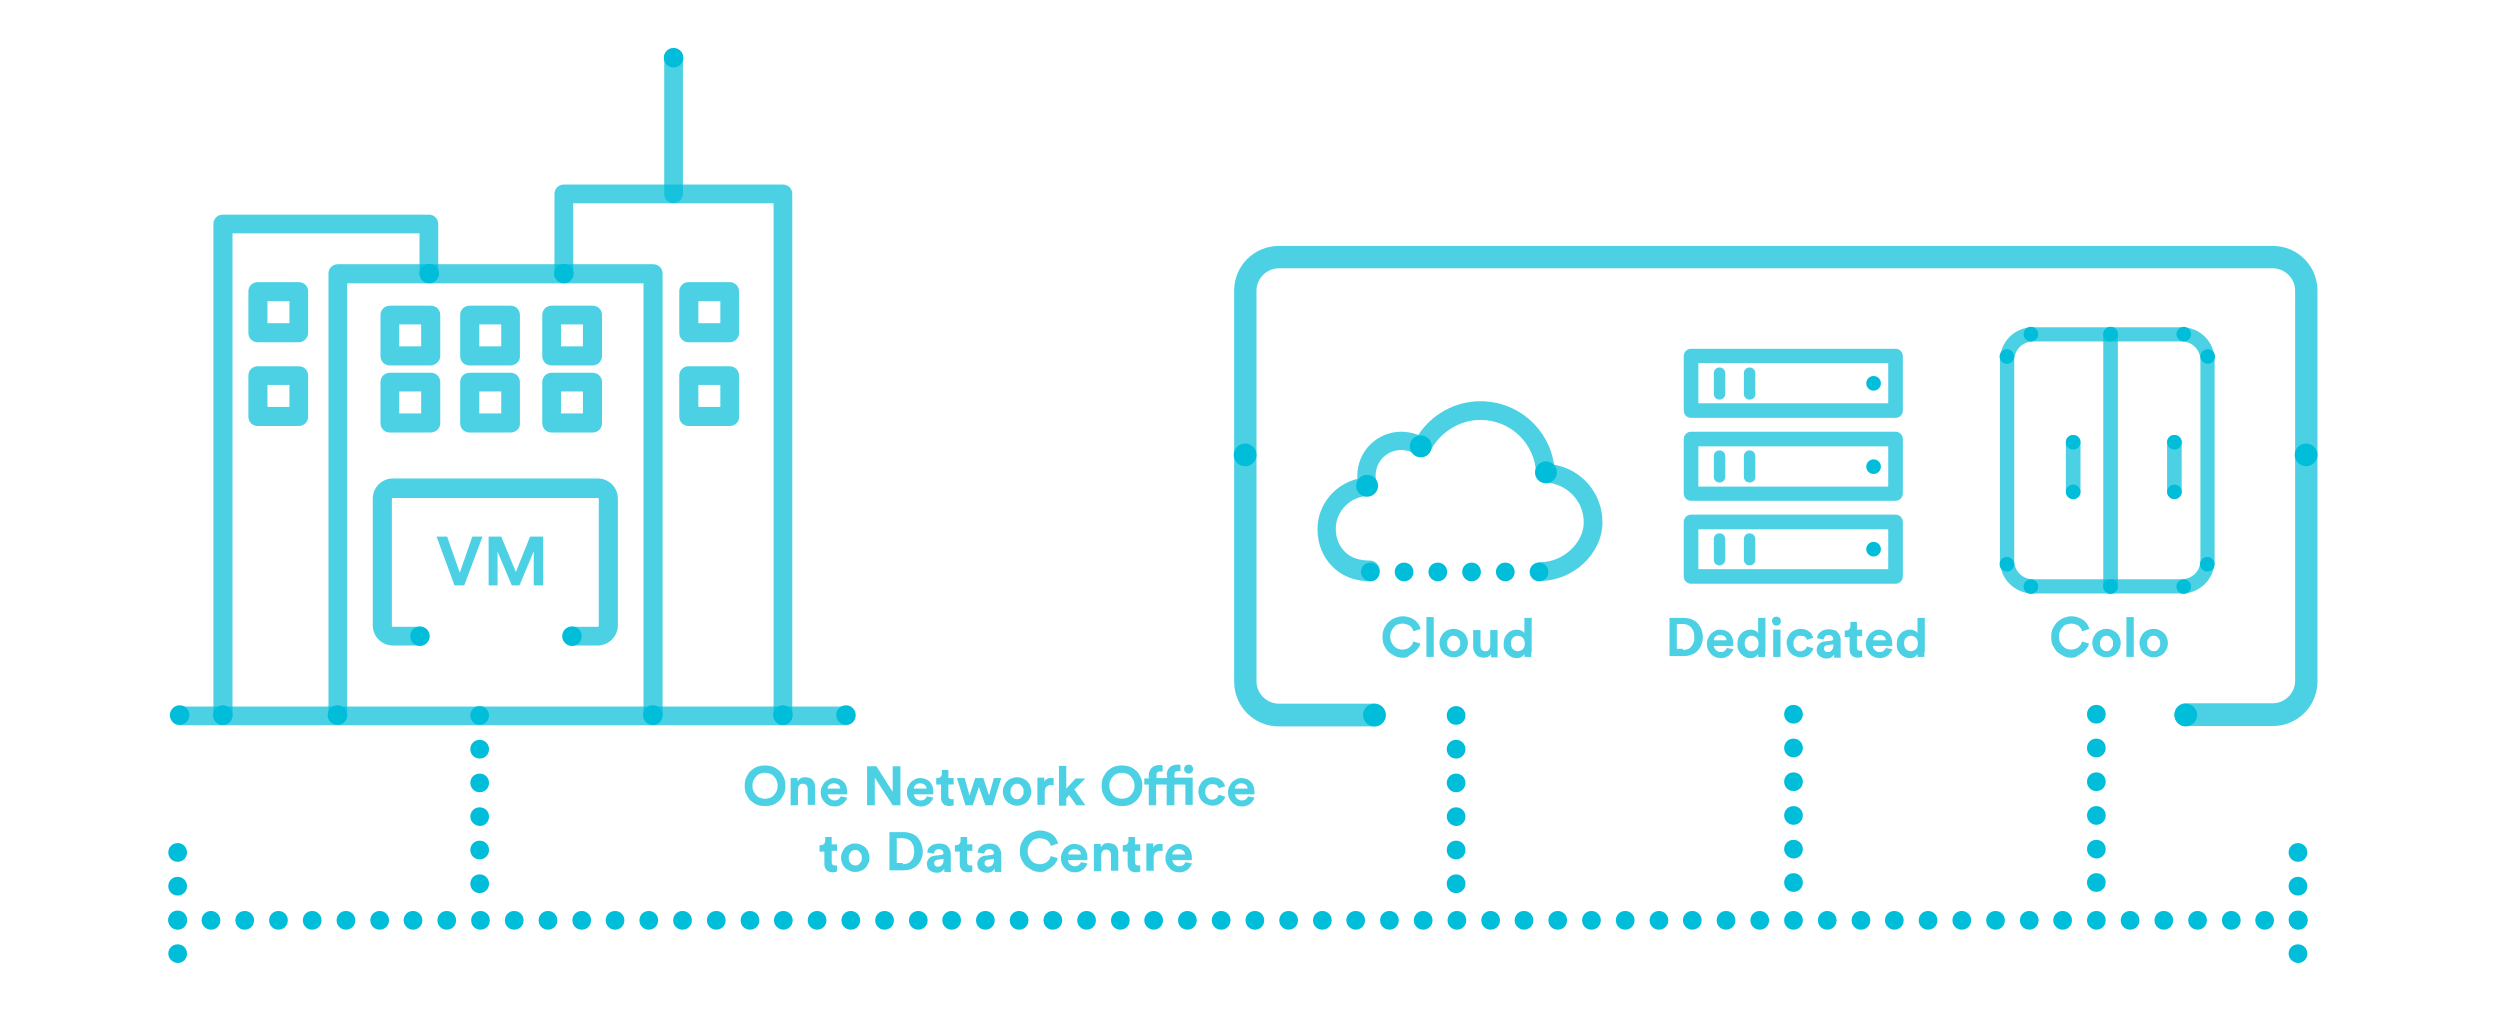 <?xml version="1.0" encoding="utf-8"?>
<!-- Generator: Adobe Illustrator 19.1.0, SVG Export Plug-In . SVG Version: 6.00 Build 0)  -->
<svg version="1.1" id="Layer_1" xmlns="http://www.w3.org/2000/svg" xmlns:xlink="http://www.w3.org/1999/xlink" x="0px" y="0px"
	 viewBox="0 0 615 250" style="enable-background:new 0 0 615 250;" xml:space="preserve">
<style type="text/css">
	.st0{opacity:0.7;}
	.st1{fill:#00BDD9;}
	.st2{opacity:0.7;fill:#00BDD9;}
</style>
<g>
	<g>
		<g>
			<g>
				<g class="st0">
					<path class="st1" d="M337.1,143c-3.8,0-7.1-1.3-9.4-3.7c-2.3-2.3-3.6-5.6-3.6-9.1c0-6,4.2-11,9.8-12.4c0-0.3,0-0.5,0-0.8
						c0-6,4.9-10.8,10.8-10.8c1.5,0,2.9,0.3,4.2,0.8c3.3-5.1,9.1-8.3,15.3-8.3c9.2,0,16.8,6.7,18.1,15.6c6.8,1.2,11.9,7,11.9,14.2
						c0,7.7-7.2,14.4-15.3,14.4c-1.3,0-2.3-1-2.3-2.3s1-2.3,2.3-2.3c5.6,0,10.7-4.7,10.7-9.8c0-5.3-4.2-9.6-9.5-9.8
						c-1.2,0-2.2-1-2.2-2.2c-0.3-7.4-6.3-13.2-13.7-13.2c-5.2,0-10.1,3.1-12.4,7.8c-0.3,0.6-0.8,1.1-1.5,1.2c-0.7,0.2-1.4,0-1.9-0.4
						c-1.1-0.8-2.4-1.2-3.7-1.2c-3.5,0-6.3,2.8-6.3,6.3c0,0.7,0.1,1.3,0.3,2c0.2,0.7,0.1,1.4-0.3,2s-1.1,0.9-1.8,1
						c-4.4,0.1-8,3.7-8,8.1c0,2.3,0.8,4.2,2.3,5.7c1.5,1.5,3.7,2.1,6.2,2.1c0,0,0,0,0,0c1.3,0,2.3,1.2,2.3,2.5
						C339.4,141.8,338.4,143,337.1,143C337.1,143,337.1,143,337.1,143z"/>
				</g>
				<g>
					<circle class="st1" cx="349.5" cy="109.8" r="2.7"/>
				</g>
				<g>
					<circle class="st1" cx="336.3" cy="119.5" r="2.7"/>
				</g>
				<g>
					<circle class="st1" cx="380.3" cy="116.2" r="2.7"/>
				</g>
				<g>
					<path class="st1" d="M376.3,140.7c0-1.3,1-2.3,2.3-2.3l0,0c1.3,0,2.3,1,2.3,2.3l0,0c0,1.3-1,2.3-2.3,2.3l0,0
						C377.3,143,376.3,141.9,376.3,140.7z M368,140.7c0-1.3,1-2.3,2.3-2.3l0,0c1.3,0,2.3,1,2.3,2.3l0,0c0,1.3-1,2.3-2.3,2.3l0,0
						C369,143,368,141.9,368,140.7z M359.7,140.7c0-1.3,1-2.3,2.3-2.3l0,0c1.3,0,2.3,1,2.3,2.3l0,0c0,1.3-1,2.3-2.3,2.3l0,0
						C360.7,143,359.7,141.9,359.7,140.7z M351.4,140.7c0-1.3,1-2.3,2.3-2.3l0,0c1.3,0,2.3,1,2.3,2.3l0,0c0,1.3-1,2.3-2.3,2.3l0,0
						C352.4,143,351.4,141.9,351.4,140.7z M343.1,140.7c0-1.3,1-2.3,2.3-2.3l0,0c1.3,0,2.3,1,2.3,2.3l0,0c0,1.3-1,2.3-2.3,2.3l0,0
						C344.1,143,343.1,141.9,343.1,140.7z M334.8,140.7c0-1.3,1-2.3,2.3-2.3l0,0c1.3,0,2.3,1,2.3,2.3l0,0c0,1.3-1,2.3-2.3,2.3l0,0
						C335.9,143,334.8,141.9,334.8,140.7z"/>
				</g>
			</g>
		</g>
		<g class="st0">
			<path class="st1" d="M559.1,178.6h-21.4c-1.5,0-2.8-1.2-2.8-2.8s1.2-2.8,2.8-2.8h21.4c3,0,5.5-2.5,5.5-5.5V71.5
				c0-3-2.5-5.5-5.5-5.5H314.6c-3,0-5.5,2.5-5.5,5.5v96.1c0,3,2.5,5.5,5.5,5.5h23.5c1.5,0,2.8,1.2,2.8,2.8s-1.2,2.8-2.8,2.8h-23.5
				c-6.1,0-11-4.9-11-11V71.5c0-6.1,4.9-11,11-11h244.5c6.1,0,11,4.9,11,11v96.1C570.1,173.7,565.2,178.6,559.1,178.6z"/>
		</g>
		<g>
			<path class="st2" d="M509.6,161.8c-0.7,0-1.3-0.1-1.9-0.4s-1.1-0.6-1.6-1c-0.4-0.4-0.8-1-1.1-1.6c-0.3-0.6-0.4-1.3-0.4-2.1
				s0.1-1.5,0.4-2.1s0.6-1.1,1.1-1.6c0.5-0.4,1-0.8,1.6-1s1.2-0.4,1.8-0.4c0.7,0,1.2,0.1,1.8,0.3c0.5,0.2,0.9,0.4,1.3,0.7
				c0.4,0.3,0.6,0.6,0.9,1c0.2,0.4,0.4,0.8,0.5,1.1l-1.8,0.6c-0.1-0.2-0.1-0.5-0.3-0.7c-0.1-0.2-0.3-0.4-0.5-0.6
				c-0.2-0.2-0.5-0.3-0.8-0.4s-0.7-0.2-1.1-0.2c-0.4,0-0.7,0.1-1.1,0.2c-0.4,0.1-0.7,0.3-0.9,0.6c-0.3,0.3-0.5,0.6-0.7,1
				c-0.2,0.4-0.3,0.9-0.3,1.4c0,0.5,0.1,1,0.3,1.4s0.4,0.7,0.7,1c0.3,0.3,0.6,0.5,0.9,0.6c0.4,0.1,0.7,0.2,1.1,0.2
				c0.4,0,0.8-0.1,1.1-0.2c0.3-0.1,0.6-0.3,0.8-0.5c0.2-0.2,0.4-0.4,0.5-0.6c0.1-0.2,0.2-0.5,0.3-0.7l1.7,0.5
				c-0.1,0.4-0.2,0.7-0.5,1.1s-0.5,0.7-0.9,1c-0.4,0.3-0.8,0.6-1.3,0.8C510.8,161.7,510.2,161.8,509.6,161.8z"/>
			<path class="st2" d="M518.2,154.7c0.5,0,1,0.1,1.4,0.3c0.4,0.2,0.8,0.4,1.1,0.7c0.3,0.3,0.6,0.7,0.7,1.1c0.2,0.4,0.3,0.9,0.3,1.4
				s-0.1,1-0.3,1.4s-0.4,0.8-0.7,1.1c-0.3,0.3-0.7,0.6-1.1,0.7c-0.4,0.2-0.9,0.3-1.4,0.3c-0.5,0-1-0.1-1.4-0.3
				c-0.4-0.2-0.8-0.4-1.1-0.7c-0.3-0.3-0.6-0.7-0.7-1.1s-0.3-0.9-0.3-1.4s0.1-1,0.3-1.4c0.2-0.4,0.4-0.8,0.7-1.1
				c0.3-0.3,0.7-0.6,1.1-0.7C517.2,154.8,517.7,154.7,518.2,154.7z M518.2,160.2c0.2,0,0.4,0,0.6-0.1c0.2-0.1,0.4-0.2,0.5-0.4
				s0.3-0.4,0.4-0.6s0.1-0.5,0.1-0.8s0-0.6-0.1-0.8s-0.2-0.4-0.4-0.6c-0.2-0.2-0.3-0.3-0.5-0.4c-0.2-0.1-0.4-0.1-0.6-0.1
				c-0.2,0-0.4,0-0.6,0.1c-0.2,0.1-0.4,0.2-0.5,0.4c-0.2,0.2-0.3,0.4-0.4,0.6s-0.1,0.5-0.1,0.8s0,0.6,0.1,0.8s0.2,0.4,0.4,0.6
				s0.3,0.3,0.5,0.4C517.7,160.1,518,160.2,518.2,160.2z"/>
			<path class="st2" d="M523.1,161.6v-9.8h1.8v9.8H523.1z"/>
			<path class="st2" d="M529.8,154.7c0.5,0,1,0.1,1.4,0.3c0.4,0.2,0.8,0.4,1.1,0.7c0.3,0.3,0.6,0.7,0.7,1.1c0.2,0.4,0.3,0.9,0.3,1.4
				s-0.1,1-0.3,1.4s-0.4,0.8-0.7,1.1c-0.3,0.3-0.7,0.6-1.1,0.7c-0.4,0.2-0.9,0.3-1.4,0.3c-0.5,0-1-0.1-1.4-0.3
				c-0.4-0.2-0.8-0.4-1.1-0.7c-0.3-0.3-0.6-0.7-0.7-1.1s-0.3-0.9-0.3-1.4s0.1-1,0.3-1.4c0.2-0.4,0.4-0.8,0.7-1.1
				c0.3-0.3,0.7-0.6,1.1-0.7C528.8,154.8,529.3,154.7,529.8,154.7z M529.8,160.2c0.2,0,0.4,0,0.6-0.1c0.2-0.1,0.4-0.2,0.5-0.4
				s0.3-0.4,0.4-0.6s0.1-0.5,0.1-0.8s0-0.6-0.1-0.8s-0.2-0.4-0.4-0.6c-0.2-0.2-0.3-0.3-0.5-0.4c-0.2-0.1-0.4-0.1-0.6-0.1
				c-0.2,0-0.4,0-0.6,0.1c-0.2,0.1-0.4,0.2-0.5,0.4c-0.2,0.2-0.3,0.4-0.4,0.6s-0.1,0.5-0.1,0.8s0,0.6,0.1,0.8s0.2,0.4,0.4,0.6
				s0.3,0.3,0.5,0.4C529.4,160.1,529.6,160.2,529.8,160.2z"/>
		</g>
		<g>
			<path class="st2" d="M410.7,161.6V152h3.4c0.7,0,1.3,0.1,1.9,0.3c0.6,0.2,1.1,0.5,1.5,0.9c0.4,0.4,0.7,0.9,1,1.5
				c0.2,0.6,0.4,1.3,0.4,2s-0.1,1.4-0.4,2c-0.2,0.6-0.6,1.1-1,1.5c-0.4,0.4-0.9,0.7-1.5,0.9c-0.6,0.2-1.2,0.3-1.9,0.3H410.7z
				 M414,159.9c0.4,0,0.8-0.1,1.1-0.2c0.4-0.1,0.7-0.3,0.9-0.6s0.5-0.6,0.6-1c0.2-0.4,0.2-0.8,0.2-1.4c0-0.5-0.1-1-0.2-1.4
				c-0.2-0.4-0.4-0.7-0.6-1c-0.3-0.3-0.6-0.4-0.9-0.6c-0.4-0.1-0.7-0.2-1.1-0.2h-1.5v6.1H414z"/>
			<path class="st2" d="M426.4,159.7c-0.1,0.3-0.2,0.6-0.4,0.8s-0.4,0.5-0.6,0.7c-0.3,0.2-0.5,0.3-0.9,0.5c-0.3,0.1-0.7,0.2-1.1,0.2
				c-0.5,0-0.9-0.1-1.3-0.2c-0.4-0.2-0.8-0.4-1.1-0.7s-0.6-0.7-0.8-1.1c-0.2-0.4-0.3-0.9-0.3-1.5c0-0.5,0.1-1,0.3-1.4
				c0.2-0.4,0.4-0.8,0.7-1.1c0.3-0.3,0.7-0.5,1-0.7s0.8-0.3,1.2-0.3c1,0,1.8,0.3,2.4,0.9s0.9,1.5,0.9,2.5c0,0.1,0,0.2,0,0.4
				c0,0.1,0,0.2,0,0.2h-4.8c0,0.2,0.1,0.4,0.2,0.6c0.1,0.2,0.2,0.3,0.4,0.5c0.1,0.1,0.3,0.2,0.5,0.3s0.4,0.1,0.6,0.1
				c0.4,0,0.8-0.1,1-0.3c0.2-0.2,0.4-0.4,0.5-0.7L426.4,159.7z M424.7,157.5c0-0.2,0-0.3-0.1-0.5c-0.1-0.2-0.1-0.3-0.3-0.4
				c-0.1-0.1-0.3-0.2-0.5-0.3c-0.2-0.1-0.4-0.1-0.7-0.1c-0.2,0-0.4,0-0.6,0.1s-0.3,0.2-0.5,0.3c-0.1,0.1-0.2,0.3-0.3,0.4
				c-0.1,0.2-0.1,0.3-0.1,0.5H424.7z"/>
			<path class="st2" d="M434.2,160.4c0,0.2,0,0.4,0,0.7c0,0.2,0,0.4,0,0.5h-1.7c0-0.1,0-0.2,0-0.3s0-0.3,0-0.4
				c-0.2,0.3-0.4,0.5-0.7,0.7c-0.3,0.2-0.7,0.3-1.2,0.3c-0.5,0-0.9-0.1-1.3-0.3c-0.4-0.2-0.7-0.4-1-0.7c-0.3-0.3-0.5-0.7-0.7-1.1
				c-0.2-0.4-0.2-0.9-0.2-1.4c0-0.5,0.1-0.9,0.2-1.4c0.2-0.4,0.4-0.8,0.7-1.1c0.3-0.3,0.6-0.6,1-0.7c0.4-0.2,0.8-0.3,1.3-0.3
				c0.3,0,0.5,0,0.8,0.1c0.2,0.1,0.4,0.1,0.5,0.2c0.2,0.1,0.3,0.2,0.4,0.3s0.2,0.2,0.2,0.3v-3.8h1.8V160.4z M429.2,158.3
				c0,0.6,0.2,1.1,0.5,1.4c0.3,0.3,0.7,0.5,1.2,0.5c0.5,0,0.8-0.2,1.2-0.5c0.3-0.3,0.5-0.8,0.5-1.4c0-0.6-0.2-1.1-0.5-1.4
				c-0.3-0.3-0.7-0.5-1.2-0.5s-0.9,0.2-1.2,0.5C429.3,157.2,429.2,157.7,429.2,158.3z"/>
			<path class="st2" d="M435.9,152.8c0-0.3,0.1-0.6,0.3-0.8c0.2-0.2,0.5-0.3,0.8-0.3c0.3,0,0.6,0.1,0.8,0.3c0.2,0.2,0.3,0.5,0.3,0.8
				c0,0.3-0.1,0.6-0.3,0.8c-0.2,0.2-0.5,0.3-0.8,0.3c-0.3,0-0.6-0.1-0.8-0.3C436.1,153.3,435.9,153.1,435.9,152.8z M436.2,161.6
				v-6.7h1.8v6.7H436.2z"/>
			<path class="st2" d="M442.9,156.4c-0.2,0-0.5,0-0.7,0.1c-0.2,0.1-0.4,0.2-0.5,0.4s-0.3,0.4-0.4,0.6c-0.1,0.2-0.1,0.5-0.1,0.8
				s0,0.6,0.1,0.8c0.1,0.2,0.2,0.4,0.4,0.6c0.2,0.2,0.3,0.3,0.5,0.4c0.2,0.1,0.4,0.1,0.7,0.1c0.2,0,0.4,0,0.6-0.1s0.3-0.2,0.5-0.3
				s0.2-0.2,0.3-0.4c0.1-0.1,0.1-0.3,0.2-0.4l1.6,0.5c-0.1,0.3-0.2,0.6-0.4,0.8c-0.2,0.3-0.4,0.5-0.6,0.7s-0.6,0.4-0.9,0.5
				c-0.4,0.1-0.7,0.2-1.2,0.2c-0.5,0-0.9-0.1-1.4-0.3s-0.8-0.4-1.1-0.7s-0.6-0.7-0.7-1.1s-0.3-0.9-0.3-1.4s0.1-1,0.3-1.4
				c0.2-0.4,0.4-0.8,0.7-1.1c0.3-0.3,0.7-0.6,1.1-0.7c0.4-0.2,0.9-0.3,1.4-0.3c0.5,0,0.9,0.1,1.2,0.2s0.7,0.3,0.9,0.5
				c0.3,0.2,0.5,0.4,0.6,0.7s0.3,0.5,0.4,0.8l-1.6,0.5c-0.1-0.3-0.2-0.5-0.5-0.8C443.6,156.5,443.3,156.4,442.9,156.4z"/>
			<path class="st2" d="M446.9,159.8c0-0.3,0.1-0.6,0.2-0.8c0.1-0.2,0.2-0.4,0.4-0.6c0.2-0.2,0.4-0.3,0.6-0.4
				c0.2-0.1,0.5-0.2,0.8-0.2l1.6-0.2c0.2,0,0.3-0.1,0.4-0.2s0.1-0.2,0.1-0.3c0-0.2-0.1-0.4-0.3-0.6c-0.2-0.2-0.5-0.3-0.8-0.3
				c-0.4,0-0.7,0.1-0.9,0.3c-0.2,0.2-0.3,0.5-0.4,0.8l-1.6-0.3c0-0.3,0.1-0.5,0.2-0.8s0.3-0.5,0.6-0.7c0.2-0.2,0.5-0.4,0.9-0.5
				s0.7-0.2,1.2-0.2c0.5,0,1,0.1,1.3,0.2c0.4,0.1,0.7,0.3,0.9,0.6c0.2,0.2,0.4,0.5,0.5,0.8c0.1,0.3,0.2,0.6,0.2,1v3.3
				c0,0.2,0,0.4,0,0.6c0,0.2,0,0.4,0.1,0.5h-1.7c0-0.1,0-0.2,0-0.4c0-0.2,0-0.3,0-0.4c-0.2,0.3-0.4,0.5-0.7,0.7s-0.7,0.3-1.2,0.3
				c-0.4,0-0.7-0.1-1-0.2s-0.5-0.3-0.7-0.4c-0.2-0.2-0.4-0.4-0.5-0.6C446.9,160.3,446.9,160,446.9,159.8z M449.6,160.4
				c0.2,0,0.4,0,0.5-0.1c0.2,0,0.3-0.1,0.5-0.3c0.1-0.1,0.2-0.3,0.3-0.5c0.1-0.2,0.1-0.4,0.1-0.7v-0.3l-1.5,0.2
				c-0.2,0-0.4,0.1-0.6,0.3s-0.2,0.3-0.2,0.6c0,0.2,0.1,0.4,0.2,0.5C449.1,160.4,449.3,160.4,449.6,160.4z"/>
			<path class="st2" d="M456.8,154.9h1.3v1.6h-1.3v2.8c0,0.3,0.1,0.5,0.2,0.6c0.1,0.1,0.3,0.2,0.6,0.2c0.1,0,0.2,0,0.3,0
				c0.1,0,0.2,0,0.2,0v1.5c-0.1,0-0.2,0.1-0.4,0.1s-0.4,0.1-0.6,0.1c-0.6,0-1.2-0.2-1.5-0.5c-0.4-0.4-0.6-0.9-0.6-1.5v-3.1h-1.2
				v-1.6h0.3c0.4,0,0.6-0.1,0.8-0.3s0.3-0.5,0.3-0.8V153h1.6V154.9z"/>
			<path class="st2" d="M465.5,159.7c-0.1,0.3-0.2,0.6-0.4,0.8s-0.4,0.5-0.6,0.7c-0.3,0.2-0.5,0.3-0.9,0.5c-0.3,0.1-0.7,0.2-1.1,0.2
				c-0.5,0-0.9-0.1-1.3-0.2c-0.4-0.2-0.8-0.4-1.1-0.7s-0.6-0.7-0.8-1.1c-0.2-0.4-0.3-0.9-0.3-1.5c0-0.5,0.1-1,0.3-1.4
				c0.2-0.4,0.4-0.8,0.7-1.1c0.3-0.3,0.7-0.5,1-0.7s0.8-0.3,1.2-0.3c1,0,1.8,0.3,2.4,0.9s0.9,1.5,0.9,2.5c0,0.1,0,0.2,0,0.4
				c0,0.1,0,0.2,0,0.2h-4.8c0,0.2,0.1,0.4,0.2,0.6c0.1,0.2,0.2,0.3,0.4,0.5c0.1,0.1,0.3,0.2,0.5,0.3s0.4,0.1,0.6,0.1
				c0.4,0,0.8-0.1,1-0.3c0.2-0.2,0.4-0.4,0.5-0.7L465.5,159.7z M463.9,157.5c0-0.2,0-0.3-0.1-0.5c-0.1-0.2-0.1-0.3-0.3-0.4
				c-0.1-0.1-0.3-0.2-0.5-0.3c-0.2-0.1-0.4-0.1-0.7-0.1c-0.2,0-0.4,0-0.6,0.1s-0.3,0.2-0.5,0.3c-0.1,0.1-0.2,0.3-0.3,0.4
				c-0.1,0.2-0.1,0.3-0.1,0.5H463.9z"/>
			<path class="st2" d="M473.4,160.4c0,0.2,0,0.4,0,0.7c0,0.2,0,0.4,0,0.5h-1.7c0-0.1,0-0.2,0-0.3s0-0.3,0-0.4
				c-0.2,0.3-0.4,0.5-0.7,0.7c-0.3,0.2-0.7,0.3-1.2,0.3c-0.5,0-0.9-0.1-1.3-0.3c-0.4-0.2-0.7-0.4-1-0.7c-0.3-0.3-0.5-0.7-0.7-1.1
				c-0.2-0.4-0.2-0.9-0.2-1.4c0-0.5,0.1-0.9,0.2-1.4c0.2-0.4,0.4-0.8,0.7-1.1c0.3-0.3,0.6-0.6,1-0.7c0.4-0.2,0.8-0.3,1.3-0.3
				c0.3,0,0.5,0,0.8,0.1c0.2,0.1,0.4,0.1,0.5,0.2c0.2,0.1,0.3,0.2,0.4,0.3s0.2,0.2,0.2,0.3v-3.8h1.8V160.4z M468.4,158.3
				c0,0.6,0.2,1.1,0.5,1.4c0.3,0.3,0.7,0.5,1.2,0.5c0.5,0,0.8-0.2,1.2-0.5c0.3-0.3,0.5-0.8,0.5-1.4c0-0.6-0.2-1.1-0.5-1.4
				c-0.3-0.3-0.7-0.5-1.2-0.5s-0.9,0.2-1.2,0.5C468.5,157.2,468.4,157.7,468.4,158.3z"/>
		</g>
		<g>
			<path class="st2" d="M345.1,161.8c-0.7,0-1.3-0.1-1.9-0.4s-1.1-0.6-1.6-1c-0.4-0.4-0.8-1-1.1-1.6c-0.3-0.6-0.4-1.3-0.4-2.1
				s0.1-1.5,0.4-2.1s0.6-1.1,1.1-1.6c0.5-0.4,1-0.8,1.6-1s1.2-0.4,1.8-0.4c0.7,0,1.2,0.1,1.8,0.3c0.5,0.2,0.9,0.4,1.3,0.7
				c0.4,0.3,0.6,0.6,0.9,1c0.2,0.4,0.4,0.8,0.5,1.1l-1.8,0.6c-0.1-0.2-0.1-0.5-0.3-0.7c-0.1-0.2-0.3-0.4-0.5-0.6
				c-0.2-0.2-0.5-0.3-0.8-0.4s-0.7-0.2-1.1-0.2c-0.4,0-0.7,0.1-1.1,0.2c-0.4,0.1-0.7,0.3-0.9,0.6c-0.3,0.3-0.5,0.6-0.7,1
				c-0.2,0.4-0.3,0.9-0.3,1.4c0,0.5,0.1,1,0.3,1.4s0.4,0.7,0.7,1c0.3,0.3,0.6,0.5,0.9,0.6c0.4,0.1,0.7,0.2,1.1,0.2
				c0.4,0,0.8-0.1,1.1-0.2c0.3-0.1,0.6-0.3,0.8-0.5c0.2-0.2,0.4-0.4,0.5-0.6c0.1-0.2,0.2-0.5,0.3-0.7l1.7,0.5
				c-0.1,0.4-0.2,0.7-0.5,1.1s-0.5,0.7-0.9,1c-0.4,0.3-0.8,0.6-1.3,0.8C346.4,161.7,345.8,161.8,345.1,161.8z"/>
			<path class="st2" d="M350.9,161.6v-9.8h1.8v9.8H350.9z"/>
			<path class="st2" d="M357.6,154.7c0.5,0,1,0.1,1.4,0.3c0.4,0.2,0.8,0.4,1.1,0.7c0.3,0.3,0.6,0.7,0.7,1.1c0.2,0.4,0.3,0.9,0.3,1.4
				s-0.1,1-0.3,1.4s-0.4,0.8-0.7,1.1c-0.3,0.3-0.7,0.6-1.1,0.7c-0.4,0.2-0.9,0.3-1.4,0.3c-0.5,0-1-0.1-1.4-0.3
				c-0.4-0.2-0.8-0.4-1.1-0.7c-0.3-0.3-0.6-0.7-0.7-1.1s-0.3-0.9-0.3-1.4s0.1-1,0.3-1.4c0.2-0.4,0.4-0.8,0.7-1.1
				c0.3-0.3,0.7-0.6,1.1-0.7C356.6,154.8,357.1,154.7,357.6,154.7z M357.6,160.2c0.2,0,0.4,0,0.6-0.1c0.2-0.1,0.4-0.2,0.5-0.4
				s0.3-0.4,0.4-0.6s0.1-0.5,0.1-0.8s0-0.6-0.1-0.8s-0.2-0.4-0.4-0.6c-0.2-0.2-0.3-0.3-0.5-0.4c-0.2-0.1-0.4-0.1-0.6-0.1
				c-0.2,0-0.4,0-0.6,0.1c-0.2,0.1-0.4,0.2-0.5,0.4c-0.2,0.2-0.3,0.4-0.4,0.6s-0.1,0.5-0.1,0.8s0,0.6,0.1,0.8s0.2,0.4,0.4,0.6
				s0.3,0.3,0.5,0.4C357.1,160.1,357.4,160.2,357.6,160.2z"/>
			<path class="st2" d="M366.8,161.6c0-0.1,0-0.2,0-0.3c0-0.1,0-0.3,0-0.4c-0.2,0.3-0.4,0.5-0.8,0.7c-0.3,0.1-0.7,0.2-1,0.2
				c-0.4,0-0.8-0.1-1.1-0.2c-0.3-0.1-0.6-0.3-0.8-0.6c-0.2-0.2-0.4-0.5-0.5-0.8c-0.1-0.3-0.2-0.7-0.2-1v-4.2h1.8v3.8
				c0,0.4,0.1,0.7,0.3,1c0.2,0.3,0.5,0.4,0.9,0.4c0.4,0,0.7-0.1,0.9-0.4s0.3-0.6,0.3-0.9v-3.9h1.8v5.5c0,0.3,0,0.5,0,0.7
				s0,0.4,0,0.5H366.8z"/>
			<path class="st2" d="M376.7,160.4c0,0.2,0,0.4,0,0.7c0,0.2,0,0.4,0,0.5H375c0-0.1,0-0.2,0-0.3s0-0.3,0-0.4
				c-0.2,0.3-0.4,0.5-0.7,0.7c-0.3,0.2-0.7,0.3-1.2,0.3c-0.5,0-0.9-0.1-1.3-0.3c-0.4-0.2-0.7-0.4-1-0.7c-0.3-0.3-0.5-0.7-0.7-1.1
				c-0.2-0.4-0.2-0.9-0.2-1.4c0-0.5,0.1-0.9,0.2-1.4c0.2-0.4,0.4-0.8,0.7-1.1c0.3-0.3,0.6-0.6,1-0.7c0.4-0.2,0.8-0.3,1.3-0.3
				c0.3,0,0.5,0,0.8,0.1c0.2,0.1,0.4,0.1,0.5,0.2c0.2,0.1,0.3,0.2,0.4,0.3s0.2,0.2,0.2,0.3v-3.8h1.8V160.4z M371.7,158.3
				c0,0.6,0.2,1.1,0.5,1.4c0.3,0.3,0.7,0.5,1.2,0.5c0.5,0,0.8-0.2,1.2-0.5c0.3-0.3,0.5-0.8,0.5-1.4c0-0.6-0.2-1.1-0.5-1.4
				c-0.3-0.3-0.7-0.5-1.2-0.5s-0.9,0.2-1.2,0.5C371.8,157.2,371.7,157.7,371.7,158.3z"/>
		</g>
		<g>
			<path class="st2" d="M183.2,193.3c0-0.8,0.1-1.5,0.4-2.1s0.6-1.1,1.1-1.6c0.5-0.4,1-0.8,1.6-1c0.6-0.2,1.2-0.3,1.9-0.3
				s1.3,0.1,1.9,0.3c0.6,0.2,1.1,0.6,1.6,1c0.5,0.4,0.8,1,1.1,1.6s0.4,1.3,0.4,2.1c0,0.8-0.1,1.5-0.4,2.1s-0.6,1.1-1.1,1.6
				c-0.5,0.4-1,0.8-1.6,1c-0.6,0.2-1.2,0.3-1.9,0.3s-1.3-0.1-1.9-0.3c-0.6-0.2-1.1-0.6-1.6-1c-0.5-0.4-0.8-1-1.1-1.6
				S183.2,194.1,183.2,193.3z M185.1,193.3c0,0.5,0.1,1,0.3,1.4c0.2,0.4,0.4,0.7,0.7,1c0.3,0.3,0.6,0.5,1,0.6
				c0.4,0.1,0.7,0.2,1.1,0.2c0.4,0,0.7-0.1,1.1-0.2c0.4-0.1,0.7-0.3,1-0.6s0.5-0.6,0.7-1c0.2-0.4,0.3-0.9,0.3-1.4
				c0-0.5-0.1-1-0.3-1.4c-0.2-0.4-0.4-0.7-0.7-1c-0.3-0.3-0.6-0.5-1-0.6c-0.4-0.1-0.7-0.2-1.1-0.2c-0.4,0-0.7,0.1-1.1,0.2
				s-0.7,0.3-1,0.6c-0.3,0.3-0.5,0.6-0.7,1C185.2,192.3,185.1,192.7,185.1,193.3z"/>
			<path class="st2" d="M196.3,198.1h-1.8v-6.7h1.7v0.8c0.2-0.3,0.5-0.6,0.8-0.8c0.4-0.2,0.7-0.2,1.1-0.2c0.4,0,0.8,0.1,1.1,0.2
				c0.3,0.1,0.6,0.3,0.8,0.6c0.2,0.2,0.3,0.5,0.4,0.8c0.1,0.3,0.1,0.7,0.1,1v4.2h-1.8v-3.9c0-0.4-0.1-0.7-0.3-0.9
				c-0.2-0.3-0.5-0.4-0.9-0.4c-0.4,0-0.7,0.1-0.9,0.4c-0.2,0.3-0.3,0.6-0.3,1V198.1z"/>
			<path class="st2" d="M208.4,196.2c-0.1,0.3-0.2,0.6-0.4,0.8c-0.2,0.3-0.4,0.5-0.6,0.7c-0.3,0.2-0.5,0.3-0.9,0.5
				c-0.3,0.1-0.7,0.2-1.1,0.2c-0.5,0-0.9-0.1-1.3-0.2c-0.4-0.2-0.8-0.4-1.1-0.7s-0.6-0.7-0.8-1.1s-0.3-0.9-0.3-1.5
				c0-0.5,0.1-1,0.3-1.4c0.2-0.4,0.4-0.8,0.7-1.1c0.3-0.3,0.7-0.5,1-0.7s0.8-0.3,1.2-0.3c1,0,1.8,0.3,2.4,0.9s0.9,1.5,0.9,2.5
				c0,0.1,0,0.2,0,0.4c0,0.1,0,0.2,0,0.2h-4.8c0,0.2,0.1,0.4,0.2,0.6c0.1,0.2,0.2,0.3,0.4,0.5c0.1,0.1,0.3,0.2,0.5,0.3
				c0.2,0.1,0.4,0.1,0.6,0.1c0.4,0,0.8-0.1,1-0.3c0.2-0.2,0.4-0.4,0.5-0.7L208.4,196.2z M206.7,194c0-0.2,0-0.3-0.1-0.5
				c-0.1-0.2-0.1-0.3-0.3-0.4c-0.1-0.1-0.3-0.2-0.5-0.3c-0.2-0.1-0.4-0.1-0.7-0.1c-0.2,0-0.4,0-0.6,0.1s-0.3,0.2-0.5,0.3
				c-0.1,0.1-0.2,0.3-0.3,0.4c-0.1,0.2-0.1,0.3-0.1,0.5H206.7z"/>
			<path class="st2" d="M219.6,198.1l-4.4-6.8v6.8h-1.9v-9.6h2.3l4,6.3v-6.3h1.9v9.6H219.6z"/>
			<path class="st2" d="M229.6,196.2c-0.1,0.3-0.2,0.6-0.4,0.8c-0.2,0.3-0.4,0.5-0.6,0.7c-0.3,0.2-0.5,0.3-0.9,0.5
				c-0.3,0.1-0.7,0.2-1.1,0.2c-0.5,0-0.9-0.1-1.3-0.2c-0.4-0.2-0.8-0.4-1.1-0.7s-0.6-0.7-0.8-1.1s-0.3-0.9-0.3-1.5
				c0-0.5,0.1-1,0.3-1.4c0.2-0.4,0.4-0.8,0.7-1.1c0.3-0.3,0.7-0.5,1-0.7s0.8-0.3,1.2-0.3c1,0,1.8,0.3,2.4,0.9s0.9,1.5,0.9,2.5
				c0,0.1,0,0.2,0,0.4c0,0.1,0,0.2,0,0.2h-4.8c0,0.2,0.1,0.4,0.2,0.6c0.1,0.2,0.2,0.3,0.4,0.5c0.1,0.1,0.3,0.2,0.5,0.3
				c0.2,0.1,0.4,0.1,0.6,0.1c0.4,0,0.8-0.1,1-0.3c0.2-0.2,0.4-0.4,0.5-0.7L229.6,196.2z M227.9,194c0-0.2,0-0.3-0.1-0.5
				c-0.1-0.2-0.1-0.3-0.3-0.4c-0.1-0.1-0.3-0.2-0.5-0.3c-0.2-0.1-0.4-0.1-0.7-0.1c-0.2,0-0.4,0-0.6,0.1s-0.3,0.2-0.5,0.3
				c-0.1,0.1-0.2,0.3-0.3,0.4c-0.1,0.2-0.1,0.3-0.1,0.5H227.9z"/>
			<path class="st2" d="M233.3,191.4h1.3v1.6h-1.3v2.8c0,0.3,0.1,0.5,0.2,0.6c0.1,0.1,0.3,0.2,0.6,0.2c0.1,0,0.2,0,0.3,0
				c0.1,0,0.2,0,0.2,0v1.5c-0.1,0-0.2,0.1-0.4,0.1c-0.2,0-0.4,0.1-0.6,0.1c-0.6,0-1.2-0.2-1.5-0.5c-0.4-0.4-0.6-0.9-0.6-1.5V193
				h-1.2v-1.6h0.3c0.4,0,0.6-0.1,0.8-0.3s0.3-0.5,0.3-0.8v-0.9h1.6V191.4z"/>
			<path class="st2" d="M241.9,191.4l1.4,4.3l1.2-4.3h1.8l-2.1,6.7h-1.8l-1.6-4.5l-1.5,4.5h-1.8l-2.1-6.7h1.9l1.2,4.3l1.4-4.3H241.9
				z"/>
			<path class="st2" d="M250.2,191.2c0.5,0,1,0.1,1.4,0.3c0.4,0.2,0.8,0.4,1.1,0.7c0.3,0.3,0.6,0.7,0.7,1.1s0.3,0.9,0.3,1.4
				c0,0.5-0.1,1-0.3,1.4c-0.2,0.4-0.4,0.8-0.7,1.1c-0.3,0.3-0.7,0.6-1.1,0.7c-0.4,0.2-0.9,0.3-1.4,0.3c-0.5,0-1-0.1-1.4-0.3
				c-0.4-0.2-0.8-0.4-1.1-0.7c-0.3-0.3-0.6-0.7-0.7-1.1c-0.2-0.4-0.3-0.9-0.3-1.4c0-0.5,0.1-1,0.3-1.4s0.4-0.8,0.7-1.1
				c0.3-0.3,0.7-0.6,1.1-0.7C249.3,191.3,249.7,191.2,250.2,191.2z M250.2,196.6c0.2,0,0.4,0,0.6-0.1c0.2-0.1,0.4-0.2,0.5-0.4
				c0.2-0.2,0.3-0.4,0.4-0.6s0.1-0.5,0.1-0.8s0-0.6-0.1-0.8s-0.2-0.4-0.4-0.6s-0.3-0.3-0.5-0.4c-0.2-0.1-0.4-0.1-0.6-0.1
				c-0.2,0-0.4,0-0.6,0.1c-0.2,0.1-0.4,0.2-0.5,0.4s-0.3,0.4-0.4,0.6s-0.1,0.5-0.1,0.8s0,0.6,0.1,0.8s0.2,0.4,0.4,0.6
				c0.2,0.2,0.3,0.3,0.5,0.4C249.8,196.6,250,196.6,250.2,196.6z"/>
			<path class="st2" d="M259.2,193.2c-0.2,0-0.4-0.1-0.5-0.1c-0.2,0-0.5,0-0.7,0.1c-0.2,0.1-0.4,0.2-0.5,0.3
				c-0.2,0.1-0.3,0.3-0.4,0.6c-0.1,0.2-0.1,0.5-0.1,0.9v3h-1.8v-6.7h1.7v1c0.1-0.2,0.2-0.4,0.4-0.5c0.2-0.1,0.3-0.2,0.5-0.3
				c0.2-0.1,0.4-0.1,0.5-0.1c0.2,0,0.3,0,0.5,0c0.1,0,0.1,0,0.2,0c0.1,0,0.1,0,0.2,0V193.2z"/>
			<path class="st2" d="M264.3,194.2l2.7,3.9h-2.2l-1.8-2.5l-0.7,0.8v1.8h-1.8v-9.8h1.8v5.6l2.3-2.5h2.4L264.3,194.2z"/>
			<path class="st2" d="M271,193.3c0-0.8,0.1-1.5,0.4-2.1s0.6-1.1,1.1-1.6c0.5-0.4,1-0.8,1.6-1c0.6-0.2,1.2-0.3,1.9-0.3
				s1.3,0.1,1.9,0.3c0.6,0.2,1.1,0.6,1.6,1c0.5,0.4,0.8,1,1.1,1.6s0.4,1.3,0.4,2.1c0,0.8-0.1,1.5-0.4,2.1s-0.6,1.1-1.1,1.6
				c-0.5,0.4-1,0.8-1.6,1c-0.6,0.2-1.2,0.3-1.9,0.3s-1.3-0.1-1.9-0.3c-0.6-0.2-1.1-0.6-1.6-1c-0.5-0.4-0.8-1-1.1-1.6
				S271,194.1,271,193.3z M272.9,193.3c0,0.5,0.1,1,0.3,1.4c0.2,0.4,0.4,0.7,0.7,1c0.3,0.3,0.6,0.5,1,0.6c0.4,0.1,0.7,0.2,1.1,0.2
				c0.4,0,0.7-0.1,1.1-0.2c0.4-0.1,0.7-0.3,1-0.6s0.5-0.6,0.7-1c0.2-0.4,0.3-0.9,0.3-1.4c0-0.5-0.1-1-0.3-1.4
				c-0.2-0.4-0.4-0.7-0.7-1c-0.3-0.3-0.6-0.5-1-0.6c-0.4-0.1-0.7-0.2-1.1-0.2c-0.4,0-0.7,0.1-1.1,0.2s-0.7,0.3-1,0.6
				c-0.3,0.3-0.5,0.6-0.7,1C273,192.3,272.9,192.7,272.9,193.3z"/>
			<path class="st2" d="M287,190.6c0-0.4,0.1-0.7,0.2-1c0.1-0.3,0.3-0.6,0.5-0.8s0.5-0.4,0.8-0.5s0.6-0.2,1-0.2c0.2,0,0.4,0,0.5,0
				c0.2,0,0.3,0.1,0.4,0.1v1.5c0,0-0.1,0-0.2,0c-0.1,0-0.2,0-0.4,0c-0.1,0-0.2,0-0.3,0c-0.1,0-0.2,0.1-0.3,0.1
				c-0.1,0.1-0.2,0.2-0.2,0.3s-0.1,0.3-0.1,0.5v0.7h4.5v6.7h-1.8V193h-2.7v5.1H287V193h-2.6v5.1h-1.8V193h-1.1v-1.5h1.1v-0.8
				c0-0.4,0.1-0.7,0.2-1c0.1-0.3,0.3-0.6,0.5-0.8s0.5-0.4,0.8-0.5s0.6-0.2,1-0.2c0.2,0,0.4,0,0.5,0c0.2,0,0.3,0.1,0.4,0.1v1.5
				c0,0-0.1,0-0.2,0c-0.1,0-0.2,0-0.4,0c-0.1,0-0.2,0-0.3,0c-0.1,0-0.2,0.1-0.3,0.1c-0.1,0.1-0.2,0.2-0.2,0.3
				c-0.1,0.1-0.1,0.3-0.1,0.5v0.7h2.6V190.6z M291.3,189.2c0-0.3,0.1-0.6,0.3-0.8c0.2-0.2,0.5-0.3,0.8-0.3c0.3,0,0.6,0.1,0.8,0.3
				c0.2,0.2,0.3,0.5,0.3,0.8c0,0.3-0.1,0.6-0.3,0.8c-0.2,0.2-0.5,0.3-0.8,0.3c-0.3,0-0.6-0.1-0.8-0.3
				C291.4,189.8,291.3,189.5,291.3,189.2z"/>
			<path class="st2" d="M298.2,192.9c-0.2,0-0.5,0-0.7,0.1c-0.2,0.1-0.4,0.2-0.5,0.4c-0.2,0.2-0.3,0.4-0.4,0.6
				c-0.1,0.2-0.1,0.5-0.1,0.8s0,0.6,0.1,0.8c0.1,0.2,0.2,0.4,0.4,0.6c0.2,0.2,0.3,0.3,0.5,0.4c0.2,0.1,0.4,0.1,0.7,0.1
				c0.2,0,0.4,0,0.6-0.1c0.2-0.1,0.3-0.2,0.5-0.3c0.1-0.1,0.2-0.2,0.3-0.4c0.1-0.1,0.1-0.3,0.2-0.4l1.6,0.5
				c-0.1,0.3-0.2,0.6-0.4,0.8c-0.2,0.3-0.4,0.5-0.6,0.7c-0.3,0.2-0.6,0.4-0.9,0.5c-0.4,0.1-0.7,0.2-1.2,0.2c-0.5,0-0.9-0.1-1.4-0.3
				s-0.8-0.4-1.1-0.7c-0.3-0.3-0.6-0.7-0.7-1.1c-0.2-0.4-0.3-0.9-0.3-1.4c0-0.5,0.1-1,0.3-1.4s0.4-0.8,0.7-1.1
				c0.3-0.3,0.7-0.6,1.1-0.7c0.4-0.2,0.9-0.3,1.4-0.3c0.5,0,0.9,0.1,1.2,0.2s0.7,0.3,0.9,0.5c0.3,0.2,0.5,0.4,0.6,0.7
				s0.3,0.5,0.4,0.8l-1.6,0.5c-0.1-0.3-0.2-0.5-0.5-0.8C299,193,298.7,192.9,298.2,192.9z"/>
			<path class="st2" d="M308.6,196.2c-0.1,0.3-0.2,0.6-0.4,0.8c-0.2,0.3-0.4,0.5-0.6,0.7c-0.3,0.2-0.5,0.3-0.9,0.5
				c-0.3,0.1-0.7,0.2-1.1,0.2c-0.5,0-0.9-0.1-1.3-0.2c-0.4-0.2-0.8-0.4-1.1-0.7s-0.6-0.7-0.8-1.1s-0.3-0.9-0.3-1.5
				c0-0.5,0.1-1,0.3-1.4c0.2-0.4,0.4-0.8,0.7-1.1c0.3-0.3,0.7-0.5,1-0.7s0.8-0.3,1.2-0.3c1,0,1.8,0.3,2.4,0.9
				c0.6,0.6,0.9,1.5,0.9,2.5c0,0.1,0,0.2,0,0.4c0,0.1,0,0.2,0,0.2h-4.8c0,0.2,0.1,0.4,0.2,0.6c0.1,0.2,0.2,0.3,0.4,0.5
				c0.1,0.1,0.3,0.2,0.5,0.3c0.2,0.1,0.4,0.1,0.6,0.1c0.4,0,0.8-0.1,1-0.3c0.2-0.2,0.4-0.4,0.5-0.7L308.6,196.2z M306.9,194
				c0-0.2,0-0.3-0.1-0.5c-0.1-0.2-0.1-0.3-0.3-0.4c-0.1-0.1-0.3-0.2-0.5-0.3c-0.2-0.1-0.4-0.1-0.7-0.1c-0.2,0-0.4,0-0.6,0.1
				s-0.3,0.2-0.5,0.3c-0.1,0.1-0.2,0.3-0.3,0.4c-0.1,0.2-0.1,0.3-0.1,0.5H306.9z"/>
			<path class="st2" d="M204.6,207.7h1.3v1.6h-1.3v2.8c0,0.3,0.1,0.5,0.2,0.6c0.1,0.1,0.3,0.2,0.6,0.2c0.1,0,0.2,0,0.3,0
				c0.1,0,0.2,0,0.2,0v1.5c-0.1,0-0.2,0.1-0.4,0.1c-0.2,0-0.4,0.1-0.6,0.1c-0.6,0-1.2-0.2-1.5-0.5c-0.4-0.4-0.6-0.9-0.6-1.5v-3.1
				h-1.2v-1.6h0.3c0.4,0,0.6-0.1,0.8-0.3s0.3-0.5,0.3-0.8v-0.9h1.6V207.7z"/>
			<path class="st2" d="M210.4,207.5c0.5,0,1,0.1,1.4,0.3c0.4,0.2,0.8,0.4,1.1,0.7c0.3,0.3,0.6,0.7,0.7,1.1s0.3,0.9,0.3,1.4
				c0,0.5-0.1,1-0.3,1.4c-0.2,0.4-0.4,0.8-0.7,1.1c-0.3,0.3-0.7,0.6-1.1,0.7c-0.4,0.2-0.9,0.3-1.4,0.3c-0.5,0-1-0.1-1.4-0.3
				c-0.4-0.2-0.8-0.4-1.1-0.7c-0.3-0.3-0.6-0.7-0.7-1.1c-0.2-0.4-0.3-0.9-0.3-1.4c0-0.5,0.1-1,0.3-1.4s0.4-0.8,0.7-1.1
				c0.3-0.3,0.7-0.6,1.1-0.7C209.4,207.5,209.9,207.5,210.4,207.5z M210.4,212.9c0.2,0,0.4,0,0.6-0.1c0.2-0.1,0.4-0.2,0.5-0.4
				c0.2-0.2,0.3-0.4,0.4-0.6s0.1-0.5,0.1-0.8s0-0.6-0.1-0.8s-0.2-0.4-0.4-0.6s-0.3-0.3-0.5-0.4c-0.2-0.1-0.4-0.1-0.6-0.1
				c-0.2,0-0.4,0-0.6,0.1c-0.2,0.1-0.4,0.2-0.5,0.4s-0.3,0.4-0.4,0.6s-0.1,0.5-0.1,0.8s0,0.6,0.1,0.8s0.2,0.4,0.4,0.6
				c0.2,0.2,0.3,0.3,0.5,0.4C210,212.8,210.2,212.9,210.4,212.9z"/>
			<path class="st2" d="M218.8,214.3v-9.6h3.4c0.7,0,1.3,0.1,1.9,0.3c0.6,0.2,1.1,0.5,1.5,0.9c0.4,0.4,0.7,0.9,1,1.5
				c0.2,0.6,0.4,1.3,0.4,2c0,0.8-0.1,1.4-0.4,2c-0.2,0.6-0.6,1.1-1,1.5c-0.4,0.4-0.9,0.7-1.5,0.9c-0.6,0.2-1.2,0.3-1.9,0.3H218.8z
				 M222.1,212.6c0.4,0,0.8-0.1,1.1-0.2c0.4-0.1,0.7-0.3,0.9-0.6c0.3-0.3,0.5-0.6,0.6-1s0.2-0.8,0.2-1.4c0-0.5-0.1-1-0.2-1.4
				c-0.2-0.4-0.4-0.7-0.6-1c-0.3-0.3-0.6-0.4-0.9-0.6c-0.4-0.1-0.7-0.2-1.1-0.2h-1.5v6.1H222.1z"/>
			<path class="st2" d="M228,212.5c0-0.3,0.1-0.6,0.2-0.8c0.1-0.2,0.2-0.4,0.4-0.6c0.2-0.2,0.4-0.3,0.6-0.4s0.5-0.2,0.8-0.2l1.6-0.2
				c0.2,0,0.3-0.1,0.4-0.2c0.1-0.1,0.1-0.2,0.1-0.3c0-0.2-0.1-0.4-0.3-0.6c-0.2-0.2-0.5-0.3-0.8-0.3c-0.4,0-0.7,0.1-0.9,0.3
				c-0.2,0.2-0.3,0.5-0.4,0.8l-1.6-0.3c0-0.3,0.1-0.5,0.2-0.8s0.3-0.5,0.6-0.7c0.2-0.2,0.5-0.4,0.9-0.5s0.7-0.2,1.2-0.2
				c0.5,0,1,0.1,1.3,0.2c0.4,0.1,0.7,0.3,0.9,0.6c0.2,0.2,0.4,0.5,0.5,0.8c0.1,0.3,0.2,0.6,0.2,1v3.3c0,0.2,0,0.4,0,0.6
				c0,0.2,0,0.4,0.1,0.5h-1.7c0-0.1,0-0.2,0-0.4c0-0.2,0-0.3,0-0.4c-0.2,0.3-0.4,0.5-0.7,0.7s-0.7,0.3-1.2,0.3c-0.4,0-0.7-0.1-1-0.2
				c-0.3-0.1-0.5-0.3-0.7-0.4c-0.2-0.2-0.4-0.4-0.5-0.6C228.1,213,228,212.8,228,212.5z M230.7,213.2c0.2,0,0.4,0,0.5-0.1
				c0.2,0,0.3-0.1,0.5-0.3c0.1-0.1,0.2-0.3,0.3-0.5s0.1-0.4,0.1-0.7v-0.3l-1.5,0.2c-0.2,0-0.4,0.1-0.6,0.3s-0.2,0.3-0.2,0.6
				c0,0.2,0.1,0.4,0.2,0.5C230.2,213.1,230.4,213.2,230.7,213.2z"/>
			<path class="st2" d="M237.9,207.7h1.3v1.6h-1.3v2.8c0,0.3,0.1,0.5,0.2,0.6c0.1,0.1,0.3,0.2,0.6,0.2c0.1,0,0.2,0,0.3,0
				c0.1,0,0.2,0,0.2,0v1.5c-0.1,0-0.2,0.1-0.4,0.1c-0.2,0-0.4,0.1-0.6,0.1c-0.6,0-1.2-0.2-1.5-0.5c-0.4-0.4-0.6-0.9-0.6-1.5v-3.1
				h-1.2v-1.6h0.3c0.4,0,0.6-0.1,0.8-0.3s0.3-0.5,0.3-0.8v-0.9h1.6V207.7z"/>
			<path class="st2" d="M240.4,212.5c0-0.3,0.1-0.6,0.2-0.8c0.1-0.2,0.2-0.4,0.4-0.6c0.2-0.2,0.4-0.3,0.6-0.4s0.5-0.2,0.8-0.2
				l1.6-0.2c0.2,0,0.3-0.1,0.4-0.2c0.1-0.1,0.1-0.2,0.1-0.3c0-0.2-0.1-0.4-0.3-0.6c-0.2-0.2-0.5-0.3-0.8-0.3c-0.4,0-0.7,0.1-0.9,0.3
				c-0.2,0.2-0.3,0.5-0.4,0.8l-1.6-0.3c0-0.3,0.1-0.5,0.2-0.8s0.3-0.5,0.6-0.7c0.2-0.2,0.5-0.4,0.9-0.5s0.7-0.2,1.2-0.2
				c0.5,0,1,0.1,1.3,0.2c0.4,0.1,0.7,0.3,0.9,0.6c0.2,0.2,0.4,0.5,0.5,0.8c0.1,0.3,0.2,0.6,0.2,1v3.3c0,0.2,0,0.4,0,0.6
				c0,0.2,0,0.4,0.1,0.5h-1.7c0-0.1,0-0.2,0-0.4c0-0.2,0-0.3,0-0.4c-0.2,0.3-0.4,0.5-0.7,0.7s-0.7,0.3-1.2,0.3c-0.4,0-0.7-0.1-1-0.2
				c-0.3-0.1-0.5-0.3-0.7-0.4c-0.2-0.2-0.4-0.4-0.5-0.6C240.5,213,240.4,212.8,240.4,212.5z M243.1,213.2c0.2,0,0.4,0,0.5-0.1
				c0.2,0,0.3-0.1,0.5-0.3c0.1-0.1,0.2-0.3,0.3-0.5s0.1-0.4,0.1-0.7v-0.3l-1.5,0.2c-0.2,0-0.4,0.1-0.6,0.3s-0.2,0.3-0.2,0.6
				c0,0.2,0.1,0.4,0.2,0.5C242.6,213.1,242.8,213.2,243.1,213.2z"/>
			<path class="st2" d="M255.9,214.5c-0.7,0-1.3-0.1-1.9-0.4s-1.1-0.6-1.6-1c-0.4-0.4-0.8-1-1.1-1.6s-0.4-1.3-0.4-2.1
				c0-0.8,0.1-1.5,0.4-2.1c0.3-0.6,0.6-1.1,1.1-1.6c0.5-0.4,1-0.8,1.6-1c0.6-0.2,1.2-0.4,1.8-0.4c0.7,0,1.2,0.1,1.8,0.3
				c0.5,0.2,0.9,0.4,1.3,0.7c0.4,0.3,0.6,0.6,0.9,1c0.2,0.4,0.4,0.8,0.5,1.2l-1.8,0.6c-0.1-0.2-0.1-0.5-0.3-0.7
				c-0.1-0.2-0.3-0.4-0.5-0.6c-0.2-0.2-0.5-0.3-0.8-0.4s-0.7-0.2-1.1-0.2c-0.4,0-0.7,0.1-1.1,0.2c-0.4,0.1-0.7,0.3-0.9,0.6
				c-0.3,0.3-0.5,0.6-0.7,1c-0.2,0.4-0.3,0.9-0.3,1.4c0,0.5,0.1,1,0.3,1.4s0.4,0.7,0.7,1c0.3,0.3,0.6,0.5,0.9,0.6
				c0.4,0.1,0.7,0.2,1.1,0.2c0.4,0,0.8-0.1,1.1-0.2c0.3-0.1,0.6-0.3,0.8-0.5c0.2-0.2,0.4-0.4,0.5-0.6c0.1-0.2,0.2-0.5,0.3-0.7
				l1.7,0.5c-0.1,0.4-0.2,0.7-0.5,1.1c-0.2,0.4-0.5,0.7-0.9,1c-0.4,0.3-0.8,0.6-1.3,0.8C257.2,214.4,256.6,214.5,255.9,214.5z"/>
			<path class="st2" d="M267.5,212.4c-0.1,0.3-0.2,0.6-0.4,0.8c-0.2,0.3-0.4,0.5-0.6,0.7c-0.3,0.2-0.5,0.3-0.9,0.5
				c-0.3,0.1-0.7,0.2-1.1,0.2c-0.5,0-0.9-0.1-1.3-0.2c-0.4-0.2-0.8-0.4-1.1-0.7s-0.6-0.7-0.8-1.1s-0.3-0.9-0.3-1.5
				c0-0.5,0.1-1,0.3-1.4c0.2-0.4,0.4-0.8,0.7-1.1c0.3-0.3,0.7-0.5,1-0.7s0.8-0.3,1.2-0.3c1,0,1.8,0.3,2.4,0.9s0.9,1.5,0.9,2.5
				c0,0.1,0,0.2,0,0.4c0,0.1,0,0.2,0,0.2h-4.8c0,0.2,0.1,0.4,0.2,0.6c0.1,0.2,0.2,0.3,0.4,0.5c0.1,0.1,0.3,0.2,0.5,0.3
				c0.2,0.1,0.4,0.1,0.6,0.1c0.4,0,0.8-0.1,1-0.3c0.2-0.2,0.4-0.4,0.5-0.7L267.5,212.4z M265.9,210.2c0-0.2,0-0.3-0.1-0.5
				c-0.1-0.2-0.1-0.3-0.3-0.4c-0.1-0.1-0.3-0.2-0.5-0.3c-0.2-0.1-0.4-0.1-0.7-0.1c-0.2,0-0.4,0-0.6,0.1s-0.3,0.2-0.5,0.3
				c-0.1,0.1-0.2,0.3-0.3,0.4c-0.1,0.2-0.1,0.3-0.1,0.5H265.9z"/>
			<path class="st2" d="M270.9,214.3h-1.8v-6.7h1.7v0.8c0.2-0.3,0.5-0.6,0.8-0.8c0.4-0.2,0.7-0.2,1.1-0.2c0.4,0,0.8,0.1,1.1,0.2
				c0.3,0.1,0.6,0.3,0.8,0.6c0.2,0.2,0.3,0.5,0.4,0.8c0.1,0.3,0.1,0.7,0.1,1v4.2h-1.8v-3.9c0-0.4-0.1-0.7-0.3-0.9
				c-0.2-0.3-0.5-0.4-0.9-0.4c-0.4,0-0.7,0.1-0.9,0.4c-0.2,0.3-0.3,0.6-0.3,1V214.3z"/>
			<path class="st2" d="M279.2,207.7h1.3v1.6h-1.3v2.8c0,0.3,0.1,0.5,0.2,0.6c0.1,0.1,0.3,0.2,0.6,0.2c0.1,0,0.2,0,0.3,0
				c0.1,0,0.2,0,0.2,0v1.5c-0.1,0-0.2,0.1-0.4,0.1c-0.2,0-0.4,0.1-0.6,0.1c-0.6,0-1.2-0.2-1.5-0.5c-0.4-0.4-0.6-0.9-0.6-1.5v-3.1
				h-1.2v-1.6h0.3c0.4,0,0.6-0.1,0.8-0.3s0.3-0.5,0.3-0.8v-0.9h1.6V207.7z"/>
			<path class="st2" d="M286,209.4c-0.2,0-0.4-0.1-0.5-0.1c-0.2,0-0.5,0-0.7,0.1c-0.2,0.1-0.4,0.2-0.5,0.3c-0.2,0.1-0.3,0.3-0.4,0.6
				c-0.1,0.2-0.1,0.5-0.1,0.9v3h-1.8v-6.7h1.7v1c0.1-0.2,0.2-0.4,0.4-0.5c0.2-0.1,0.3-0.2,0.5-0.3c0.2-0.1,0.4-0.1,0.5-0.1
				c0.2,0,0.3,0,0.5,0c0.1,0,0.1,0,0.2,0c0.1,0,0.1,0,0.2,0V209.4z"/>
			<path class="st2" d="M293.2,212.4c-0.1,0.3-0.2,0.6-0.4,0.8c-0.2,0.3-0.4,0.5-0.6,0.7c-0.3,0.2-0.5,0.3-0.9,0.5
				c-0.3,0.1-0.7,0.2-1.1,0.2c-0.5,0-0.9-0.1-1.3-0.2c-0.4-0.2-0.8-0.4-1.1-0.7s-0.6-0.7-0.8-1.1s-0.3-0.9-0.3-1.5
				c0-0.5,0.1-1,0.3-1.4c0.2-0.4,0.4-0.8,0.7-1.1c0.3-0.3,0.7-0.5,1-0.7s0.8-0.3,1.2-0.3c1,0,1.8,0.3,2.4,0.9s0.9,1.5,0.9,2.5
				c0,0.1,0,0.2,0,0.4c0,0.1,0,0.2,0,0.2h-4.8c0,0.2,0.1,0.4,0.2,0.6c0.1,0.2,0.2,0.3,0.4,0.5c0.1,0.1,0.3,0.2,0.5,0.3
				c0.2,0.1,0.4,0.1,0.6,0.1c0.4,0,0.8-0.1,1-0.3c0.2-0.2,0.4-0.4,0.5-0.7L293.2,212.4z M291.5,210.2c0-0.2,0-0.3-0.1-0.5
				c-0.1-0.2-0.1-0.3-0.3-0.4c-0.1-0.1-0.3-0.2-0.5-0.3c-0.2-0.1-0.4-0.1-0.7-0.1c-0.2,0-0.4,0-0.6,0.1s-0.3,0.2-0.5,0.3
				c-0.1,0.1-0.2,0.3-0.3,0.4c-0.1,0.2-0.1,0.3-0.1,0.5H291.5z"/>
		</g>
		<g>
			<circle class="st1" cx="306.3" cy="111.9" r="2.8"/>
		</g>
		<g>
			<circle class="st1" cx="338.1" cy="175.9" r="2.8"/>
		</g>
		<g>
			<circle class="st1" cx="537.7" cy="175.9" r="2.8"/>
		</g>
		<g class="st0">
			<path class="st1" d="M536.7,146h-36.6c-4.5,0-8.1-3.6-8.1-8.1V88.6c0-4.5,3.6-8.1,8.1-8.1h36.6c4.5,0,8.1,3.6,8.1,8.1v49.3
				C544.8,142.4,541.2,146,536.7,146z M500.1,84c-2.5,0-4.6,2.1-4.6,4.6v49.3c0,2.5,2,4.6,4.6,4.6h36.6c2.5,0,4.6-2,4.6-4.6V88.6
				c0-2.5-2-4.6-4.6-4.6H500.1z"/>
		</g>
		<g class="st0">
			<path class="st1" d="M519.2,146c-1,0-1.8-0.8-1.8-1.8v-62c0-1,0.8-1.8,1.8-1.8s1.8,0.8,1.8,1.8v62
				C520.9,145.2,520.1,146,519.2,146z"/>
		</g>
		<g class="st0">
			<path class="st1" d="M534.9,122.7c-1,0-1.8-0.8-1.8-1.8v-12.1c0-1,0.8-1.8,1.8-1.8s1.8,0.8,1.8,1.8V121
				C536.7,121.9,535.9,122.7,534.9,122.7z"/>
		</g>
		<g class="st0">
			<path class="st1" d="M510,122.7c-1,0-1.8-0.8-1.8-1.8v-12.1c0-1,0.8-1.8,1.8-1.8s1.8,0.8,1.8,1.8V121
				C511.8,121.9,511,122.7,510,122.7z"/>
		</g>
		<g>
			<circle class="st1" cx="493.7" cy="87.7" r="1.8"/>
		</g>
		<g>
			<circle class="st1" cx="499.6" cy="82.2" r="1.8"/>
		</g>
		<g>
			<circle class="st1" cx="543.1" cy="87.7" r="1.8"/>
		</g>
		<g>
			<circle class="st1" cx="537.2" cy="82.2" r="1.8"/>
		</g>
		<g>
			<circle class="st1" cx="519.2" cy="82.2" r="1.8"/>
		</g>
		<g>
			<circle class="st1" cx="493.7" cy="138.8" r="1.8"/>
		</g>
		<g>
			<circle class="st1" cx="499.6" cy="144.3" r="1.8"/>
		</g>
		<g>
			<circle class="st1" cx="543" cy="138.8" r="1.8"/>
		</g>
		<g>
			<circle class="st1" cx="537.2" cy="144.3" r="1.8"/>
		</g>
		<g>
			<circle class="st1" cx="534.9" cy="121" r="1.8"/>
		</g>
		<g>
			<circle class="st1" cx="510" cy="121" r="1.8"/>
		</g>
		<g>
			<circle class="st1" cx="534.9" cy="108.8" r="1.8"/>
		</g>
		<g>
			<circle class="st1" cx="510" cy="108.8" r="1.8"/>
		</g>
		<g>
			<circle class="st1" cx="519.2" cy="144.3" r="1.8"/>
		</g>
		<g>
			<circle class="st1" cx="567.3" cy="111.9" r="2.8"/>
		</g>
		<g>
			<g class="st0">
				<path class="st1" d="M466.3,102.8H416c-1,0-1.8-0.8-1.8-1.8V87.6c0-1,0.8-1.8,1.8-1.8h50.3c1,0,1.8,0.8,1.8,1.8V101
					C468.1,102,467.3,102.8,466.3,102.8z M417.8,99.2h46.7v-9.9h-46.7V99.2z"/>
			</g>
			<g class="st0">
				<path class="st1" d="M466.3,123.2H416c-1,0-1.8-0.8-1.8-1.8v-13.4c0-1,0.8-1.8,1.8-1.8h50.3c1,0,1.8,0.8,1.8,1.8v13.4
					C468.1,122.4,467.3,123.2,466.3,123.2z M417.8,119.7h46.7v-9.9h-46.7V119.7z"/>
			</g>
			<g class="st0">
				<path class="st1" d="M466.3,143.6H416c-1,0-1.8-0.8-1.8-1.8v-13.4c0-1,0.8-1.8,1.8-1.8h50.3c1,0,1.8,0.8,1.8,1.8v13.4
					C468.1,142.8,467.3,143.6,466.3,143.6z M417.8,140h46.7v-9.8h-46.7V140z"/>
			</g>
			<g>
				<circle class="st1" cx="460.9" cy="94.3" r="1.8"/>
			</g>
			<g>
				<circle class="st1" cx="460.9" cy="114.8" r="1.8"/>
			</g>
			<g>
				<circle class="st1" cx="460.9" cy="135.1" r="1.8"/>
			</g>
			<g class="st0">
				<path class="st1" d="M423,98.3c-0.8,0-1.4-0.6-1.4-1.4v-5.1c0-0.8,0.6-1.4,1.4-1.4s1.4,0.6,1.4,1.4v5.1
					C424.4,97.7,423.8,98.3,423,98.3z"/>
			</g>
			<g class="st0">
				<path class="st1" d="M430.4,98.3c-0.8,0-1.4-0.6-1.4-1.4v-5.1c0-0.8,0.6-1.4,1.4-1.4s1.4,0.6,1.4,1.4v5.1
					C431.9,97.7,431.2,98.3,430.4,98.3z"/>
			</g>
			<g class="st0">
				<path class="st1" d="M423,118.7c-0.8,0-1.4-0.6-1.4-1.4v-5.1c0-0.8,0.6-1.4,1.4-1.4s1.4,0.6,1.4,1.4v5.1
					C424.4,118.1,423.8,118.7,423,118.7z"/>
			</g>
			<g class="st0">
				<path class="st1" d="M430.4,118.7c-0.8,0-1.4-0.6-1.4-1.4v-5.1c0-0.8,0.6-1.4,1.4-1.4s1.4,0.6,1.4,1.4v5.1
					C431.9,118.1,431.2,118.7,430.4,118.7z"/>
			</g>
			<g class="st0">
				<path class="st1" d="M423,139.1c-0.8,0-1.4-0.6-1.4-1.4v-5.1c0-0.8,0.6-1.4,1.4-1.4s1.4,0.6,1.4,1.4v5.1
					C424.4,138.4,423.8,139.1,423,139.1z"/>
			</g>
			<g class="st0">
				<path class="st1" d="M430.4,139.1c-0.8,0-1.4-0.6-1.4-1.4v-5.1c0-0.8,0.6-1.4,1.4-1.4s1.4,0.6,1.4,1.4v5.1
					C431.9,138.4,431.2,139.1,430.4,139.1z"/>
			</g>
		</g>
	</g>
	<g>
		<path class="st1" d="M563.1,226.4c0-1.3,1-2.3,2.3-2.3l0,0c1.3,0,2.3,1,2.3,2.3l0,0c0,1.3-1,2.3-2.3,2.3l0,0
			C564.1,228.7,563.1,227.7,563.1,226.4z M554.8,226.4c0-1.3,1-2.3,2.3-2.3l0,0c1.3,0,2.3,1,2.3,2.3l0,0c0,1.3-1,2.3-2.3,2.3l0,0
			C555.9,228.7,554.8,227.7,554.8,226.4z M546.6,226.4c0-1.3,1-2.3,2.3-2.3l0,0c1.3,0,2.3,1,2.3,2.3l0,0c0,1.3-1,2.3-2.3,2.3l0,0
			C547.6,228.7,546.6,227.7,546.6,226.4z M538.3,226.4c0-1.3,1-2.3,2.3-2.3l0,0c1.3,0,2.3,1,2.3,2.3l0,0c0,1.3-1,2.3-2.3,2.3l0,0
			C539.3,228.7,538.3,227.7,538.3,226.4z M530,226.4c0-1.3,1-2.3,2.3-2.3l0,0c1.3,0,2.3,1,2.3,2.3l0,0c0,1.3-1,2.3-2.3,2.3l0,0
			C531,228.7,530,227.7,530,226.4z M521.7,226.4c0-1.3,1-2.3,2.3-2.3l0,0c1.3,0,2.3,1,2.3,2.3l0,0c0,1.3-1,2.3-2.3,2.3l0,0
			C522.7,228.7,521.7,227.7,521.7,226.4z M513.4,226.4c0-1.3,1-2.3,2.3-2.3l0,0c1.3,0,2.3,1,2.3,2.3l0,0c0,1.3-1,2.3-2.3,2.3l0,0
			C514.5,228.7,513.4,227.7,513.4,226.4z M505.1,226.4c0-1.3,1-2.3,2.3-2.3l0,0c1.3,0,2.3,1,2.3,2.3l0,0c0,1.3-1,2.3-2.3,2.3l0,0
			C506.2,228.7,505.1,227.7,505.1,226.4z M496.9,226.4c0-1.3,1-2.3,2.3-2.3l0,0c1.3,0,2.3,1,2.3,2.3l0,0c0,1.3-1,2.3-2.3,2.3l0,0
			C497.9,228.7,496.9,227.7,496.9,226.4z M488.6,226.4c0-1.3,1-2.3,2.3-2.3l0,0c1.3,0,2.3,1,2.3,2.3l0,0c0,1.3-1,2.3-2.3,2.3l0,0
			C489.6,228.7,488.6,227.7,488.6,226.4z M480.3,226.4c0-1.3,1-2.3,2.3-2.3l0,0c1.3,0,2.3,1,2.3,2.3l0,0c0,1.3-1,2.3-2.3,2.3l0,0
			C481.3,228.7,480.3,227.7,480.3,226.4z M472,226.4c0-1.3,1-2.3,2.3-2.3l0,0c1.3,0,2.3,1,2.3,2.3l0,0c0,1.3-1,2.3-2.3,2.3l0,0
			C473,228.7,472,227.7,472,226.4z M463.7,226.4c0-1.3,1-2.3,2.3-2.3l0,0c1.3,0,2.3,1,2.3,2.3l0,0c0,1.3-1,2.3-2.3,2.3l0,0
			C464.8,228.7,463.7,227.7,463.7,226.4z M455.5,226.4c0-1.3,1-2.3,2.3-2.3l0,0c1.3,0,2.3,1,2.3,2.3l0,0c0,1.3-1,2.3-2.3,2.3l0,0
			C456.5,228.7,455.5,227.7,455.5,226.4z M447.2,226.4c0-1.3,1-2.3,2.3-2.3l0,0c1.3,0,2.3,1,2.3,2.3l0,0c0,1.3-1,2.3-2.3,2.3l0,0
			C448.2,228.7,447.2,227.7,447.2,226.4z M438.9,226.4c0-1.3,1-2.3,2.3-2.3l0,0c1.3,0,2.3,1,2.3,2.3l0,0c0,1.3-1,2.3-2.3,2.3l0,0
			C439.9,228.7,438.9,227.7,438.9,226.4z M430.6,226.4c0-1.3,1-2.3,2.3-2.3l0,0c1.3,0,2.3,1,2.3,2.3l0,0c0,1.3-1,2.3-2.3,2.3l0,0
			C431.6,228.7,430.6,227.7,430.6,226.4z M422.3,226.4c0-1.3,1-2.3,2.3-2.3l0,0c1.3,0,2.3,1,2.3,2.3l0,0c0,1.3-1,2.3-2.3,2.3l0,0
			C423.3,228.7,422.3,227.7,422.3,226.4z M414,226.4c0-1.3,1-2.3,2.3-2.3l0,0c1.3,0,2.3,1,2.3,2.3l0,0c0,1.3-1,2.3-2.3,2.3l0,0
			C415.1,228.7,414,227.7,414,226.4z M405.8,226.4c0-1.3,1-2.3,2.3-2.3l0,0c1.3,0,2.3,1,2.3,2.3l0,0c0,1.3-1,2.3-2.3,2.3l0,0
			C406.8,228.7,405.8,227.7,405.8,226.4z M397.5,226.4c0-1.3,1-2.3,2.3-2.3l0,0c1.3,0,2.3,1,2.3,2.3l0,0c0,1.3-1,2.3-2.3,2.3l0,0
			C398.5,228.7,397.5,227.7,397.5,226.4z M389.2,226.4c0-1.3,1-2.3,2.3-2.3l0,0c1.3,0,2.3,1,2.3,2.3l0,0c0,1.3-1,2.3-2.3,2.3l0,0
			C390.2,228.7,389.2,227.7,389.2,226.4z M380.9,226.4c0-1.3,1-2.3,2.3-2.3l0,0c1.3,0,2.3,1,2.3,2.3l0,0c0,1.3-1,2.3-2.3,2.3l0,0
			C381.9,228.7,380.9,227.7,380.9,226.4z M372.6,226.4c0-1.3,1-2.3,2.3-2.3l0,0c1.3,0,2.3,1,2.3,2.3l0,0c0,1.3-1,2.3-2.3,2.3l0,0
			C373.7,228.7,372.6,227.7,372.6,226.4z M364.4,226.4c0-1.3,1-2.3,2.3-2.3l0,0c1.3,0,2.3,1,2.3,2.3l0,0c0,1.3-1,2.3-2.3,2.3l0,0
			C365.4,228.7,364.4,227.7,364.4,226.4z M356.1,226.4c0-1.3,1-2.3,2.3-2.3l0,0c1.3,0,2.3,1,2.3,2.3l0,0c0,1.3-1,2.3-2.3,2.3l0,0
			C357.1,228.7,356.1,227.7,356.1,226.4z M347.8,226.4c0-1.3,1-2.3,2.3-2.3l0,0c1.3,0,2.3,1,2.3,2.3l0,0c0,1.3-1,2.3-2.3,2.3l0,0
			C348.8,228.7,347.8,227.7,347.8,226.4z M339.5,226.4c0-1.3,1-2.3,2.3-2.3l0,0c1.3,0,2.3,1,2.3,2.3l0,0c0,1.3-1,2.3-2.3,2.3l0,0
			C340.5,228.7,339.5,227.7,339.5,226.4z M331.2,226.4c0-1.3,1-2.3,2.3-2.3l0,0c1.3,0,2.3,1,2.3,2.3l0,0c0,1.3-1,2.3-2.3,2.3l0,0
			C332.3,228.7,331.2,227.7,331.2,226.4z M323,226.4c0-1.3,1-2.3,2.3-2.3l0,0c1.3,0,2.3,1,2.3,2.3l0,0c0,1.3-1,2.3-2.3,2.3l0,0
			C324,228.7,323,227.7,323,226.4z M314.7,226.4c0-1.3,1-2.3,2.3-2.3l0,0c1.3,0,2.3,1,2.3,2.3l0,0c0,1.3-1,2.3-2.3,2.3l0,0
			C315.7,228.7,314.7,227.7,314.7,226.4z M306.4,226.4c0-1.3,1-2.3,2.3-2.3l0,0c1.3,0,2.3,1,2.3,2.3l0,0c0,1.3-1,2.3-2.3,2.3l0,0
			C307.4,228.7,306.4,227.7,306.4,226.4z M298.1,226.4c0-1.3,1-2.3,2.3-2.3l0,0c1.3,0,2.3,1,2.3,2.3l0,0c0,1.3-1,2.3-2.3,2.3l0,0
			C299.1,228.7,298.1,227.7,298.1,226.4z M289.8,226.4c0-1.3,1-2.3,2.3-2.3l0,0c1.3,0,2.3,1,2.3,2.3l0,0c0,1.3-1,2.3-2.3,2.3l0,0
			C290.8,228.7,289.8,227.7,289.8,226.4z M281.5,226.4c0-1.3,1-2.3,2.3-2.3l0,0c1.3,0,2.3,1,2.3,2.3l0,0c0,1.3-1,2.3-2.3,2.3l0,0
			C282.6,228.7,281.5,227.7,281.5,226.4z M273.3,226.4c0-1.3,1-2.3,2.3-2.3l0,0c1.3,0,2.3,1,2.3,2.3l0,0c0,1.3-1,2.3-2.3,2.3l0,0
			C274.3,228.7,273.3,227.7,273.3,226.4z M265,226.4c0-1.3,1-2.3,2.3-2.3l0,0c1.3,0,2.3,1,2.3,2.3l0,0c0,1.3-1,2.3-2.3,2.3l0,0
			C266,228.7,265,227.7,265,226.4z M256.7,226.4c0-1.3,1-2.3,2.3-2.3l0,0c1.3,0,2.3,1,2.3,2.3l0,0c0,1.3-1,2.3-2.3,2.3l0,0
			C257.7,228.7,256.7,227.7,256.7,226.4z M248.4,226.4c0-1.3,1-2.3,2.3-2.3l0,0c1.3,0,2.3,1,2.3,2.3l0,0c0,1.3-1,2.3-2.3,2.3l0,0
			C249.4,228.7,248.4,227.7,248.4,226.4z M240.1,226.4c0-1.3,1-2.3,2.3-2.3l0,0c1.3,0,2.3,1,2.3,2.3l0,0c0,1.3-1,2.3-2.3,2.3l0,0
			C241.1,228.7,240.1,227.7,240.1,226.4z M231.8,226.4c0-1.3,1-2.3,2.3-2.3l0,0c1.3,0,2.3,1,2.3,2.3l0,0c0,1.3-1,2.3-2.3,2.3l0,0
			C232.9,228.7,231.8,227.7,231.8,226.4z M223.6,226.4c0-1.3,1-2.3,2.3-2.3l0,0c1.3,0,2.3,1,2.3,2.3l0,0c0,1.3-1,2.3-2.3,2.3l0,0
			C224.6,228.7,223.6,227.7,223.6,226.4z M215.3,226.4c0-1.3,1-2.3,2.3-2.3l0,0c1.3,0,2.3,1,2.3,2.3l0,0c0,1.3-1,2.3-2.3,2.3l0,0
			C216.3,228.7,215.3,227.7,215.3,226.4z M207,226.4c0-1.3,1-2.3,2.3-2.3l0,0c1.3,0,2.3,1,2.3,2.3l0,0c0,1.3-1,2.3-2.3,2.3l0,0
			C208,228.7,207,227.7,207,226.4z M198.7,226.4c0-1.3,1-2.3,2.3-2.3l0,0c1.3,0,2.3,1,2.3,2.3l0,0c0,1.3-1,2.3-2.3,2.3l0,0
			C199.7,228.7,198.7,227.7,198.7,226.4z M190.4,226.4c0-1.3,1-2.3,2.3-2.3l0,0c1.3,0,2.3,1,2.3,2.3l0,0c0,1.3-1,2.3-2.3,2.3l0,0
			C191.5,228.7,190.4,227.7,190.4,226.4z M182.2,226.4c0-1.3,1-2.3,2.3-2.3l0,0c1.3,0,2.3,1,2.3,2.3l0,0c0,1.3-1,2.3-2.3,2.3l0,0
			C183.2,228.7,182.2,227.7,182.2,226.4z M173.9,226.4c0-1.3,1-2.3,2.3-2.3l0,0c1.3,0,2.3,1,2.3,2.3l0,0c0,1.3-1,2.3-2.3,2.3l0,0
			C174.9,228.7,173.9,227.7,173.9,226.4z M165.6,226.4c0-1.3,1-2.3,2.3-2.3l0,0c1.3,0,2.3,1,2.3,2.3l0,0c0,1.3-1,2.3-2.3,2.3l0,0
			C166.6,228.7,165.6,227.7,165.6,226.4z M157.3,226.4c0-1.3,1-2.3,2.3-2.3l0,0c1.3,0,2.3,1,2.3,2.3l0,0c0,1.3-1,2.3-2.3,2.3l0,0
			C158.3,228.7,157.3,227.7,157.3,226.4z M149,226.4c0-1.3,1-2.3,2.3-2.3l0,0c1.3,0,2.3,1,2.3,2.3l0,0c0,1.3-1,2.3-2.3,2.3l0,0
			C150,228.7,149,227.7,149,226.4z M140.8,226.4c0-1.3,1-2.3,2.3-2.3l0,0c1.3,0,2.3,1,2.3,2.3l0,0c0,1.3-1,2.3-2.3,2.3l0,0
			C141.8,228.7,140.8,227.7,140.8,226.4z M132.5,226.4c0-1.3,1-2.3,2.3-2.3l0,0c1.3,0,2.3,1,2.3,2.3l0,0c0,1.3-1,2.3-2.3,2.3l0,0
			C133.5,228.7,132.5,227.7,132.5,226.4z M124.2,226.4c0-1.3,1-2.3,2.3-2.3l0,0c1.3,0,2.3,1,2.3,2.3l0,0c0,1.3-1,2.3-2.3,2.3l0,0
			C125.2,228.7,124.2,227.7,124.2,226.4z M115.9,226.4c0-1.3,1-2.3,2.3-2.3l0,0c1.3,0,2.3,1,2.3,2.3l0,0c0,1.3-1,2.3-2.3,2.3l0,0
			C116.9,228.7,115.9,227.7,115.9,226.4z M107.6,226.4c0-1.3,1-2.3,2.3-2.3l0,0c1.3,0,2.3,1,2.3,2.3l0,0c0,1.3-1,2.3-2.3,2.3l0,0
			C108.6,228.7,107.6,227.7,107.6,226.4z M99.3,226.4c0-1.3,1-2.3,2.3-2.3l0,0c1.3,0,2.3,1,2.3,2.3l0,0c0,1.3-1,2.3-2.3,2.3l0,0
			C100.4,228.7,99.3,227.7,99.3,226.4z M91.1,226.4c0-1.3,1-2.3,2.3-2.3l0,0c1.3,0,2.3,1,2.3,2.3l0,0c0,1.3-1,2.3-2.3,2.3l0,0
			C92.1,228.7,91.1,227.7,91.1,226.4z M82.8,226.4c0-1.3,1-2.3,2.3-2.3l0,0c1.3,0,2.3,1,2.3,2.3l0,0c0,1.3-1,2.3-2.3,2.3l0,0
			C83.8,228.7,82.8,227.7,82.8,226.4z M74.5,226.4c0-1.3,1-2.3,2.3-2.3l0,0c1.3,0,2.3,1,2.3,2.3l0,0c0,1.3-1,2.3-2.3,2.3l0,0
			C75.5,228.7,74.5,227.7,74.5,226.4z M66.2,226.4c0-1.3,1-2.3,2.3-2.3l0,0c1.3,0,2.3,1,2.3,2.3l0,0c0,1.3-1,2.3-2.3,2.3l0,0
			C67.2,228.7,66.2,227.7,66.2,226.4z M57.9,226.4c0-1.3,1-2.3,2.3-2.3l0,0c1.3,0,2.3,1,2.3,2.3l0,0c0,1.3-1,2.3-2.3,2.3l0,0
			C58.9,228.7,57.9,227.7,57.9,226.4z M49.6,226.4c0-1.3,1-2.3,2.3-2.3l0,0c1.3,0,2.3,1,2.3,2.3l0,0c0,1.3-1,2.3-2.3,2.3l0,0
			C50.7,228.7,49.6,227.7,49.6,226.4z M41.4,226.4c0-1.3,1-2.3,2.3-2.3l0,0c1.3,0,2.3,1,2.3,2.3l0,0c0,1.3-1,2.3-2.3,2.3l0,0
			C42.4,228.7,41.4,227.7,41.4,226.4z"/>
	</g>
	<g>
		<path class="st1" d="M41.4,234.6c0-1.3,1-2.3,2.3-2.3l0,0c1.3,0,2.3,1,2.3,2.3l0,0c0,1.3-1,2.3-2.3,2.3l0,0
			C42.4,236.8,41.4,235.8,41.4,234.6z M41.4,226.3c0-1.3,1-2.3,2.3-2.3l0,0c1.3,0,2.3,1,2.3,2.3l0,0c0,1.3-1,2.3-2.3,2.3l0,0
			C42.4,228.6,41.4,227.5,41.4,226.3z M41.4,218c0-1.3,1-2.3,2.3-2.3l0,0c1.3,0,2.3,1,2.3,2.3l0,0c0,1.3-1,2.3-2.3,2.3l0,0
			C42.4,220.3,41.4,219.3,41.4,218z M41.4,209.7c0-1.3,1-2.3,2.3-2.3l0,0c1.3,0,2.3,1,2.3,2.3l0,0c0,1.3-1,2.3-2.3,2.3l0,0
			C42.4,212,41.4,211,41.4,209.7z"/>
	</g>
	<g>
		<path class="st1" d="M115.7,217.4c0-1.3,1-2.3,2.3-2.3l0,0c1.3,0,2.3,1,2.3,2.3l0,0c0,1.3-1,2.3-2.3,2.3l0,0
			C116.7,219.7,115.7,218.7,115.7,217.4z M115.7,209.1c0-1.3,1-2.3,2.3-2.3l0,0c1.3,0,2.3,1,2.3,2.3l0,0c0,1.3-1,2.3-2.3,2.3l0,0
			C116.7,211.4,115.7,210.4,115.7,209.1z M115.7,200.9c0-1.3,1-2.3,2.3-2.3l0,0c1.3,0,2.3,1,2.3,2.3l0,0c0,1.3-1,2.3-2.3,2.3l0,0
			C116.7,203.1,115.7,202.1,115.7,200.9z M115.7,192.6c0-1.3,1-2.3,2.3-2.3l0,0c1.3,0,2.3,1,2.3,2.3l0,0c0,1.3-1,2.3-2.3,2.3l0,0
			C116.7,194.9,115.7,193.8,115.7,192.6z M115.7,184.3c0-1.3,1-2.3,2.3-2.3l0,0c1.3,0,2.3,1,2.3,2.3l0,0c0,1.3-1,2.3-2.3,2.3l0,0
			C116.7,186.6,115.7,185.6,115.7,184.3z M115.7,176c0-1.3,1-2.3,2.3-2.3l0,0c1.3,0,2.3,1,2.3,2.3l0,0c0,1.3-1,2.3-2.3,2.3l0,0
			C116.7,178.3,115.7,177.3,115.7,176z"/>
	</g>
	<g>
		<path class="st1" d="M355.9,217.4c0-1.3,1-2.3,2.3-2.3l0,0c1.3,0,2.3,1,2.3,2.3l0,0c0,1.3-1,2.3-2.3,2.3l0,0
			C356.9,219.7,355.9,218.7,355.9,217.4z M355.9,209.1c0-1.3,1-2.3,2.3-2.3l0,0c1.3,0,2.3,1,2.3,2.3l0,0c0,1.3-1,2.3-2.3,2.3l0,0
			C356.9,211.4,355.9,210.4,355.9,209.1z M355.9,200.9c0-1.3,1-2.3,2.3-2.3l0,0c1.3,0,2.3,1,2.3,2.3l0,0c0,1.3-1,2.3-2.3,2.3l0,0
			C356.9,203.1,355.9,202.1,355.9,200.9z M355.9,192.6c0-1.3,1-2.3,2.3-2.3l0,0c1.3,0,2.3,1,2.3,2.3l0,0c0,1.3-1,2.3-2.3,2.3l0,0
			C356.9,194.9,355.9,193.8,355.9,192.6z M355.9,184.3c0-1.3,1-2.3,2.3-2.3l0,0c1.3,0,2.3,1,2.3,2.3l0,0c0,1.3-1,2.3-2.3,2.3l0,0
			C356.9,186.6,355.9,185.6,355.9,184.3z M355.9,176c0-1.3,1-2.3,2.3-2.3l0,0c1.3,0,2.3,1,2.3,2.3l0,0c0,1.3-1,2.3-2.3,2.3l0,0
			C356.9,178.3,355.9,177.3,355.9,176z"/>
	</g>
	<g>
		<path class="st1" d="M438.9,217.1c0-1.3,1-2.3,2.3-2.3l0,0c1.3,0,2.3,1,2.3,2.3l0,0c0,1.3-1,2.3-2.3,2.3l0,0
			C439.9,219.4,438.9,218.4,438.9,217.1z M438.9,208.9c0-1.3,1-2.3,2.3-2.3l0,0c1.3,0,2.3,1,2.3,2.3l0,0c0,1.3-1,2.3-2.3,2.3l0,0
			C439.9,211.1,438.9,210.1,438.9,208.9z M438.9,200.6c0-1.3,1-2.3,2.3-2.3l0,0c1.3,0,2.3,1,2.3,2.3l0,0c0,1.3-1,2.3-2.3,2.3l0,0
			C439.9,202.9,438.9,201.8,438.9,200.6z M438.9,192.3c0-1.3,1-2.3,2.3-2.3l0,0c1.3,0,2.3,1,2.3,2.3l0,0c0,1.3-1,2.3-2.3,2.3l0,0
			C439.9,194.6,438.9,193.6,438.9,192.3z M438.9,184c0-1.3,1-2.3,2.3-2.3l0,0c1.3,0,2.3,1,2.3,2.3l0,0c0,1.3-1,2.3-2.3,2.3l0,0
			C439.9,186.3,438.9,185.3,438.9,184z M438.9,175.7c0-1.3,1-2.3,2.3-2.3l0,0c1.3,0,2.3,1,2.3,2.3l0,0c0,1.3-1,2.3-2.3,2.3l0,0
			C439.9,178,438.9,177,438.9,175.7z"/>
	</g>
	<g>
		<path class="st1" d="M563,234.6c0-1.3,1-2.3,2.3-2.3l0,0c1.3,0,2.3,1,2.3,2.3l0,0c0,1.3-1,2.3-2.3,2.3l0,0
			C564,236.8,563,235.8,563,234.6z M563,226.3c0-1.3,1-2.3,2.3-2.3l0,0c1.3,0,2.3,1,2.3,2.3l0,0c0,1.3-1,2.3-2.3,2.3l0,0
			C564,228.6,563,227.5,563,226.3z M563,218c0-1.3,1-2.3,2.3-2.3l0,0c1.3,0,2.3,1,2.3,2.3l0,0c0,1.3-1,2.3-2.3,2.3l0,0
			C564,220.3,563,219.3,563,218z M563,209.7c0-1.3,1-2.3,2.3-2.3l0,0c1.3,0,2.3,1,2.3,2.3l0,0c0,1.3-1,2.3-2.3,2.3l0,0
			C564,212,563,211,563,209.7z"/>
	</g>
	<g>
		<path class="st1" d="M513.4,217.1c0-1.3,1-2.3,2.3-2.3l0,0c1.3,0,2.3,1,2.3,2.3l0,0c0,1.3-1,2.3-2.3,2.3l0,0
			C514.4,219.4,513.4,218.4,513.4,217.1z M513.4,208.9c0-1.3,1-2.3,2.3-2.3l0,0c1.3,0,2.3,1,2.3,2.3l0,0c0,1.3-1,2.3-2.3,2.3l0,0
			C514.4,211.1,513.4,210.1,513.4,208.9z M513.4,200.6c0-1.3,1-2.3,2.3-2.3l0,0c1.3,0,2.3,1,2.3,2.3l0,0c0,1.3-1,2.3-2.3,2.3l0,0
			C514.4,202.9,513.4,201.8,513.4,200.6z M513.4,192.3c0-1.3,1-2.3,2.3-2.3l0,0c1.3,0,2.3,1,2.3,2.3l0,0c0,1.3-1,2.3-2.3,2.3l0,0
			C514.4,194.6,513.4,193.6,513.4,192.3z M513.4,184c0-1.3,1-2.3,2.3-2.3l0,0c1.3,0,2.3,1,2.3,2.3l0,0c0,1.3-1,2.3-2.3,2.3l0,0
			C514.4,186.3,513.4,185.3,513.4,184z M513.4,175.7c0-1.3,1-2.3,2.3-2.3l0,0c1.3,0,2.3,1,2.3,2.3l0,0c0,1.3-1,2.3-2.3,2.3l0,0
			C514.4,178,513.4,177,513.4,175.7z"/>
	</g>
	<g>
		<g class="st0">
			<path class="st1" d="M208.1,178.4H44.2c-1.3,0-2.3-1-2.3-2.3s1-2.3,2.3-2.3h163.9c1.3,0,2.3,1,2.3,2.3S209.4,178.4,208.1,178.4z"
				/>
		</g>
		<g class="st0">
			<path class="st1" d="M192.6,178.4c-1.3,0-2.3-1-2.3-2.3V50H141v17.2c0,1.3-1,2.3-2.3,2.3s-2.3-1-2.3-2.3V47.7
				c0-1.3,1-2.3,2.3-2.3h53.9c1.3,0,2.3,1,2.3,2.3V176C194.9,177.3,193.9,178.4,192.6,178.4z"/>
		</g>
		<g class="st0">
			<path class="st1" d="M160.6,178.4c-1.3,0-2.3-1-2.3-2.3V69.7H85.4V176c0,1.3-1,2.3-2.3,2.3s-2.3-1-2.3-2.3V67.3
				c0-1.3,1-2.3,2.3-2.3h77.6c1.3,0,2.3,1,2.3,2.3V176C163,177.3,161.9,178.4,160.6,178.4z"/>
		</g>
		<g class="st0">
			<path class="st1" d="M165.7,50c-1.3,0-2.3-1-2.3-2.3V14.2c0-1.3,1-2.3,2.3-2.3s2.3,1,2.3,2.3v33.4C168,49,166.9,50,165.7,50z"/>
		</g>
		<g class="st0">
			<path class="st1" d="M54.8,178.4c-1.3,0-2.3-1-2.3-2.3V55.1c0-1.3,1-2.3,2.3-2.3h50.7c1.3,0,2.3,1,2.3,2.3v12.2
				c0,1.3-1,2.3-2.3,2.3s-2.3-1-2.3-2.3v-9.9H57.2V176C57.2,177.3,56.1,178.4,54.8,178.4z"/>
		</g>
		<g class="st0">
			<path class="st1" d="M147,158.8h-6.2c-1.3,0-2.3-1-2.3-2.3s1-2.3,2.3-2.3h6.2c0.2,0,0.3-0.1,0.3-0.3v-31.1c0-0.2-0.1-0.3-0.3-0.3
				H96.7c-0.2,0-0.3,0.1-0.3,0.3v31.1c0,0.2,0.1,0.3,0.3,0.3h6.6c1.3,0,2.3,1,2.3,2.3s-1,2.3-2.3,2.3h-6.6c-2.8,0-5-2.2-5-5v-31.1
				c0-2.8,2.2-5,5-5H147c2.8,0,5,2.2,5,5v31.1C152,156.6,149.7,158.8,147,158.8z"/>
		</g>
		<g>
			<circle class="st1" cx="103.3" cy="156.5" r="2.4"/>
		</g>
		<g>
			<circle class="st1" cx="140.7" cy="156.5" r="2.4"/>
		</g>
		<g>
			<circle class="st1" cx="160.6" cy="175.9" r="2.4"/>
		</g>
		<g>
			<circle class="st1" cx="83" cy="175.9" r="2.4"/>
		</g>
		<g>
			<circle class="st1" cx="54.8" cy="175.9" r="2.4"/>
		</g>
		<g>
			<circle class="st1" cx="44.2" cy="175.9" r="2.4"/>
		</g>
		<g>
			<circle class="st1" cx="105.6" cy="67.3" r="2.4"/>
		</g>
		<g>
			<circle class="st1" cx="138.7" cy="67.3" r="2.4"/>
		</g>
		<g>
			<circle class="st1" cx="165.7" cy="14.2" r="2.4"/>
		</g>
		<g>
			<circle class="st1" cx="192.6" cy="175.9" r="2.4"/>
		</g>
		<g>
			<circle class="st1" cx="208.1" cy="175.9" r="2.4"/>
		</g>
		<g>
			<path class="st2" d="M116.2,132h2.5l-4.5,12h-2.4l-4.4-12h2.6l3.1,8.9L116.2,132z"/>
			<path class="st2" d="M131.3,144v-8.4l-3.5,8.4h-1.9l-3.5-8.3v8.3h-2.2v-12h3.1l3.6,8.7l3.5-8.7h3.2v12H131.3z"/>
		</g>
		<g class="st0">
			<path class="st1" d="M73.5,84.2H63.4c-1.3,0-2.3-1-2.3-2.3V71.7c0-1.3,1-2.3,2.3-2.3h10.1c1.3,0,2.3,1,2.3,2.3v10.1
				C75.8,83.1,74.8,84.2,73.5,84.2z M65.8,79.5h5.4v-5.4h-5.4V79.5z"/>
		</g>
		<g class="st0">
			<path class="st1" d="M73.5,104.8H63.4c-1.3,0-2.3-1-2.3-2.3V92.4c0-1.3,1-2.3,2.3-2.3h10.1c1.3,0,2.3,1,2.3,2.3v10.1
				C75.8,103.8,74.8,104.8,73.5,104.8z M65.8,100.1h5.4v-5.4h-5.4V100.1z"/>
		</g>
		<g class="st0">
			<path class="st1" d="M179.5,84.2h-10.1c-1.3,0-2.3-1-2.3-2.3V71.7c0-1.3,1-2.3,2.3-2.3h10.1c1.3,0,2.3,1,2.3,2.3v10.1
				C181.9,83.1,180.8,84.2,179.5,84.2z M171.8,79.5h5.4v-5.4h-5.4V79.5z"/>
		</g>
		<g class="st0">
			<path class="st1" d="M179.5,104.8h-10.1c-1.3,0-2.3-1-2.3-2.3V92.4c0-1.3,1-2.3,2.3-2.3h10.1c1.3,0,2.3,1,2.3,2.3v10.1
				C181.9,103.8,180.8,104.8,179.5,104.8z M171.8,100.1h5.4v-5.4h-5.4V100.1z"/>
		</g>
		<g class="st0">
			<path class="st1" d="M105.9,89.9H95.9c-1.3,0-2.3-1-2.3-2.3V77.5c0-1.3,1-2.3,2.3-2.3h10.1c1.3,0,2.3,1,2.3,2.3v10.1
				C108.3,88.8,107.2,89.9,105.9,89.9z M98.2,85.2h5.4v-5.4h-5.4V85.2z"/>
		</g>
		<g class="st0">
			<path class="st1" d="M105.9,106.4H95.9c-1.3,0-2.3-1-2.3-2.3V94c0-1.3,1-2.3,2.3-2.3h10.1c1.3,0,2.3,1,2.3,2.3v10.1
				C108.3,105.4,107.2,106.4,105.9,106.4z M98.2,101.7h5.4v-5.4h-5.4V101.7z"/>
		</g>
		<g class="st0">
			<path class="st1" d="M125.6,89.9h-10.1c-1.3,0-2.3-1-2.3-2.3V77.5c0-1.3,1-2.3,2.3-2.3h10.1c1.3,0,2.3,1,2.3,2.3v10.1
				C128,88.8,126.9,89.9,125.6,89.9z M117.9,85.2h5.4v-5.4h-5.4V85.2z"/>
		</g>
		<g class="st0">
			<path class="st1" d="M125.6,106.4h-10.1c-1.3,0-2.3-1-2.3-2.3V94c0-1.3,1-2.3,2.3-2.3h10.1c1.3,0,2.3,1,2.3,2.3v10.1
				C128,105.4,126.9,106.4,125.6,106.4z M117.9,101.7h5.4v-5.4h-5.4V101.7z"/>
		</g>
		<g class="st0">
			<path class="st1" d="M145.8,89.9h-10.1c-1.3,0-2.3-1-2.3-2.3V77.5c0-1.3,1-2.3,2.3-2.3h10.1c1.3,0,2.3,1,2.3,2.3v10.1
				C148.1,88.8,147.1,89.9,145.8,89.9z M138,85.2h5.4v-5.4H138V85.2z"/>
		</g>
		<g class="st0">
			<path class="st1" d="M145.8,106.4h-10.1c-1.3,0-2.3-1-2.3-2.3V94c0-1.3,1-2.3,2.3-2.3h10.1c1.3,0,2.3,1,2.3,2.3v10.1
				C148.1,105.4,147.1,106.4,145.8,106.4z M138,101.7h5.4v-5.4H138V101.7z"/>
		</g>
	</g>
</g>
</svg>
